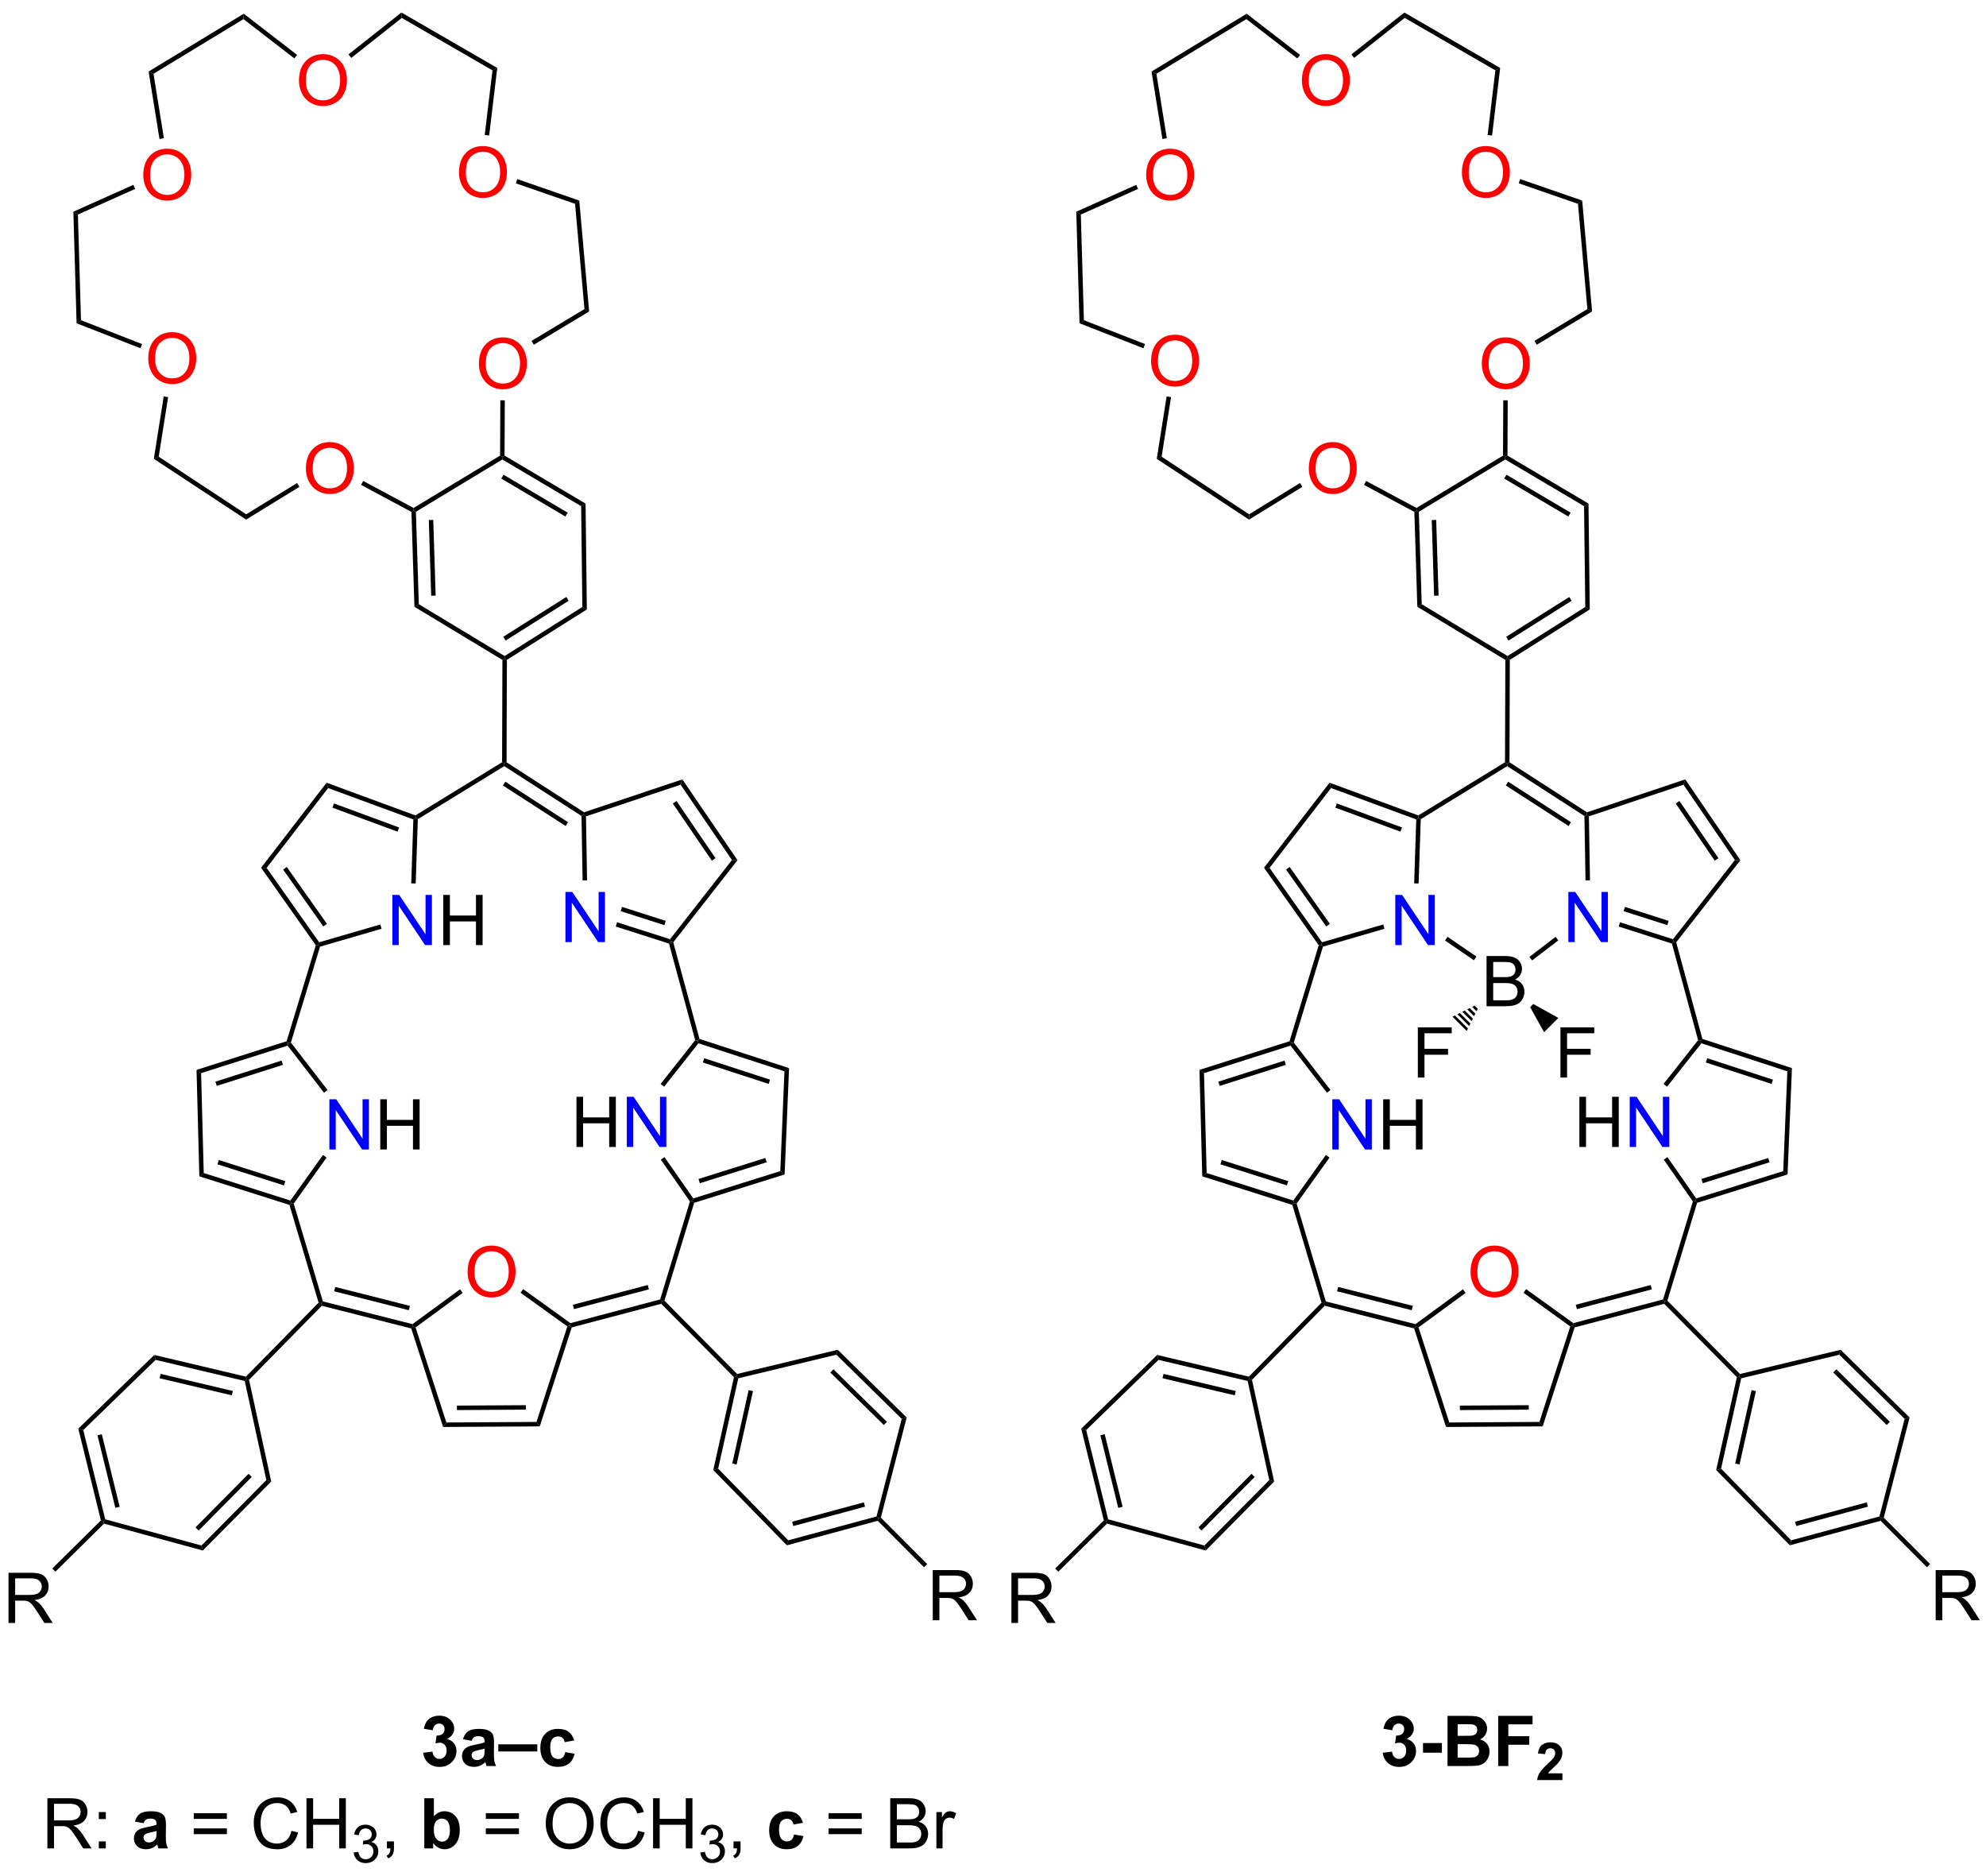 <?xml version="1.0" encoding="UTF-8"?>
<!DOCTYPE svg PUBLIC '-//W3C//DTD SVG 1.0//EN'
          'http://www.w3.org/TR/2001/REC-SVG-20010904/DTD/svg10.dtd'>
<svg stroke-dasharray="none" shape-rendering="auto" xmlns="http://www.w3.org/2000/svg" font-family="'Dialog'" text-rendering="auto" width="90" fill-opacity="1" color-interpolation="auto" color-rendering="auto" preserveAspectRatio="xMidYMid meet" font-size="12px" viewBox="0 0 90 85" fill="black" xmlns:xlink="http://www.w3.org/1999/xlink" stroke="black" image-rendering="auto" stroke-miterlimit="10" stroke-linecap="square" stroke-linejoin="miter" font-style="normal" stroke-width="1" height="85" stroke-dashoffset="0" font-weight="normal" stroke-opacity="1"
><!--Generated by the Batik Graphics2D SVG Generator--><defs id="genericDefs"
  /><g
  ><defs id="defs1"
    ><clipPath clipPathUnits="userSpaceOnUse" id="clipPath1"
      ><path d="M1.281 0.633 L234.748 0.633 L234.748 219.87 L1.281 219.87 L1.281 0.633 Z"
      /></clipPath
      ><clipPath clipPathUnits="userSpaceOnUse" id="clipPath2"
      ><path d="M-0.802 375.594 L-0.802 588.735 L226.174 588.735 L226.174 375.594 Z"
      /></clipPath
    ></defs
    ><g fill="red" transform="scale(0.386,0.386) translate(-1.281,-0.633) matrix(1.029,0,0,1.029,2.106,-385.703)" stroke="red"
    ><path d="M16.112 416.375 Q16.112 414.948 16.877 414.143 Q17.643 413.336 18.854 413.336 Q19.646 413.336 20.281 413.716 Q20.919 414.094 21.252 414.771 Q21.588 415.448 21.588 416.307 Q21.588 417.18 21.237 417.867 Q20.885 418.555 20.239 418.909 Q19.596 419.263 18.849 419.263 Q18.041 419.263 17.403 418.872 Q16.768 418.479 16.44 417.805 Q16.112 417.127 16.112 416.375 ZM16.893 416.385 Q16.893 417.422 17.448 418.018 Q18.005 418.612 18.846 418.612 Q19.7 418.612 20.252 418.01 Q20.807 417.409 20.807 416.305 Q20.807 415.604 20.57 415.083 Q20.333 414.562 19.877 414.276 Q19.424 413.987 18.857 413.987 Q18.052 413.987 17.471 414.541 Q16.893 415.094 16.893 416.385 Z" stroke="none" clip-path="url(#clipPath2)"
    /></g
    ><g fill="red" transform="matrix(0.397,0,0,0.397,0.318,-148.93)" stroke="red"
    ><path d="M15.552 395.146 Q15.552 393.719 16.317 392.914 Q17.083 392.107 18.294 392.107 Q19.086 392.107 19.721 392.487 Q20.359 392.865 20.692 393.542 Q21.028 394.219 21.028 395.078 Q21.028 395.95 20.677 396.638 Q20.325 397.325 19.679 397.68 Q19.036 398.034 18.289 398.034 Q17.481 398.034 16.843 397.643 Q16.208 397.25 15.88 396.575 Q15.552 395.898 15.552 395.146 ZM16.333 395.156 Q16.333 396.193 16.888 396.789 Q17.445 397.383 18.286 397.383 Q19.14 397.383 19.692 396.781 Q20.247 396.18 20.247 395.075 Q20.247 394.375 20.01 393.854 Q19.773 393.333 19.317 393.047 Q18.864 392.758 18.297 392.758 Q17.492 392.758 16.911 393.312 Q16.333 393.865 16.333 395.156 Z" stroke="none" clip-path="url(#clipPath2)"
    /></g
    ><g fill="red" transform="matrix(0.397,0,0,0.397,0.318,-148.93)" stroke="red"
    ><path d="M33.327 384.353 Q33.327 382.926 34.093 382.121 Q34.859 381.314 36.069 381.314 Q36.861 381.314 37.497 381.694 Q38.135 382.072 38.468 382.749 Q38.804 383.426 38.804 384.285 Q38.804 385.158 38.452 385.845 Q38.101 386.533 37.455 386.887 Q36.812 387.241 36.064 387.241 Q35.257 387.241 34.619 386.85 Q33.984 386.457 33.655 385.783 Q33.327 385.106 33.327 384.353 ZM34.109 384.363 Q34.109 385.4 34.663 385.996 Q35.221 386.59 36.062 386.59 Q36.916 386.59 37.468 385.988 Q38.023 385.387 38.023 384.283 Q38.023 383.582 37.786 383.061 Q37.549 382.54 37.093 382.254 Q36.64 381.965 36.072 381.965 Q35.267 381.965 34.687 382.52 Q34.109 383.072 34.109 384.363 Z" stroke="none" clip-path="url(#clipPath2)"
    /></g
    ><g fill="red" transform="matrix(0.397,0,0,0.397,0.318,-148.93)" stroke="red"
    ><path d="M51.59 394.846 Q51.59 393.418 52.356 392.614 Q53.122 391.807 54.333 391.807 Q55.124 391.807 55.76 392.187 Q56.398 392.564 56.731 393.241 Q57.067 393.918 57.067 394.778 Q57.067 395.65 56.715 396.338 Q56.364 397.025 55.718 397.38 Q55.075 397.734 54.327 397.734 Q53.52 397.734 52.882 397.343 Q52.247 396.95 51.919 396.275 Q51.59 395.598 51.59 394.846 ZM52.372 394.856 Q52.372 395.892 52.926 396.489 Q53.484 397.083 54.325 397.083 Q55.179 397.083 55.731 396.481 Q56.286 395.88 56.286 394.775 Q56.286 394.075 56.049 393.554 Q55.812 393.033 55.356 392.747 Q54.903 392.458 54.335 392.458 Q53.531 392.458 52.95 393.012 Q52.372 393.564 52.372 394.856 Z" stroke="none" clip-path="url(#clipPath2)"
    /></g
    ><g fill="red" transform="matrix(0.397,0,0,0.397,0.318,-148.93)" stroke="red"
    ><path d="M34.115 428.631 Q34.115 427.204 34.881 426.4 Q35.647 425.592 36.858 425.592 Q37.649 425.592 38.285 425.973 Q38.923 426.35 39.256 427.027 Q39.592 427.704 39.592 428.564 Q39.592 429.436 39.24 430.124 Q38.889 430.811 38.243 431.165 Q37.6 431.519 36.852 431.519 Q36.045 431.519 35.407 431.129 Q34.772 430.736 34.444 430.061 Q34.115 429.384 34.115 428.631 ZM34.897 428.642 Q34.897 429.678 35.451 430.275 Q36.009 430.868 36.85 430.868 Q37.704 430.868 38.256 430.267 Q38.811 429.665 38.811 428.561 Q38.811 427.861 38.574 427.34 Q38.337 426.819 37.881 426.533 Q37.428 426.243 36.86 426.243 Q36.056 426.243 35.475 426.798 Q34.897 427.35 34.897 428.642 Z" stroke="none" clip-path="url(#clipPath2)"
    /></g
    ><g fill="red" transform="matrix(0.397,0,0,0.397,0.318,-148.93)" stroke="red"
    ><path d="M53.865 416.678 Q53.865 415.251 54.63 414.446 Q55.396 413.639 56.607 413.639 Q57.399 413.639 58.034 414.019 Q58.672 414.397 59.005 415.074 Q59.341 415.751 59.341 416.61 Q59.341 417.483 58.99 418.17 Q58.638 418.858 57.992 419.212 Q57.349 419.566 56.602 419.566 Q55.794 419.566 55.156 419.175 Q54.521 418.782 54.193 418.108 Q53.865 417.431 53.865 416.678 ZM54.646 416.688 Q54.646 417.725 55.201 418.321 Q55.758 418.915 56.599 418.915 Q57.453 418.915 58.005 418.313 Q58.56 417.712 58.56 416.608 Q58.56 415.907 58.323 415.387 Q58.086 414.866 57.63 414.579 Q57.177 414.29 56.609 414.29 Q55.805 414.29 55.224 414.845 Q54.646 415.397 54.646 416.688 Z" stroke="none" clip-path="url(#clipPath2)"
    /></g
    ><g fill="blue" transform="matrix(0.397,0,0,0.397,0.318,-148.93)" stroke="blue"
    ><path d="M36.797 506.32 L36.797 500.593 L37.576 500.593 L40.584 505.088 L40.584 500.593 L41.31 500.593 L41.31 506.32 L40.532 506.32 L37.524 501.82 L37.524 506.32 L36.797 506.32 Z" stroke="none" clip-path="url(#clipPath2)"
    /></g
    ><g transform="matrix(0.397,0,0,0.397,0.318,-148.93)"
    ><path d="M42.606 506.32 L42.606 500.593 L43.364 500.593 L43.364 502.945 L46.34 502.945 L46.34 500.593 L47.098 500.593 L47.098 506.32 L46.34 506.32 L46.34 503.619 L43.364 503.619 L43.364 506.32 L42.606 506.32 Z" stroke="none" clip-path="url(#clipPath2)"
    /></g
    ><g transform="matrix(0.397,0,0,0.397,0.318,-148.93)"
    ><path d="M65.003 506.035 L65.003 500.308 L65.76 500.308 L65.76 502.66 L68.737 502.66 L68.737 500.308 L69.495 500.308 L69.495 506.035 L68.737 506.035 L68.737 503.335 L65.76 503.335 L65.76 506.035 L65.003 506.035 Z" stroke="none" clip-path="url(#clipPath2)"
    /></g
    ><g fill="blue" transform="matrix(0.397,0,0,0.397,0.318,-148.93)" stroke="blue"
    ><path d="M70.749 506.035 L70.749 500.308 L71.527 500.308 L74.535 504.803 L74.535 500.308 L75.262 500.308 L75.262 506.035 L74.483 506.035 L71.475 501.535 L71.475 506.035 L70.749 506.035 Z" stroke="none" clip-path="url(#clipPath2)"
    /></g
    ><g fill="blue" transform="matrix(0.397,0,0,0.397,0.318,-148.93)" stroke="blue"
    ><path d="M63.743 482.654 L63.743 476.927 L64.522 476.927 L67.53 481.422 L67.53 476.927 L68.256 476.927 L68.256 482.654 L67.478 482.654 L64.47 478.154 L64.47 482.654 L63.743 482.654 Z" stroke="none" clip-path="url(#clipPath2)"
    /></g
    ><g fill="blue" transform="matrix(0.397,0,0,0.397,0.318,-148.93)" stroke="blue"
    ><path d="M43.988 482.996 L43.988 477.269 L44.766 477.269 L47.774 481.764 L47.774 477.269 L48.501 477.269 L48.501 482.996 L47.722 482.996 L44.714 478.496 L44.714 482.996 L43.988 482.996 Z" stroke="none" clip-path="url(#clipPath2)"
    /></g
    ><g transform="matrix(0.397,0,0,0.397,0.318,-148.93)"
    ><path d="M49.796 482.996 L49.796 477.269 L50.554 477.269 L50.554 479.621 L53.531 479.621 L53.531 477.269 L54.288 477.269 L54.288 482.996 L53.531 482.996 L53.531 480.295 L50.554 480.295 L50.554 482.996 L49.796 482.996 Z" stroke="none" clip-path="url(#clipPath2)"
    /></g
    ><g fill="red" transform="matrix(0.397,0,0,0.397,0.318,-148.93)" stroke="red"
    ><path d="M52.575 520.327 Q52.575 518.899 53.341 518.095 Q54.107 517.288 55.318 517.288 Q56.109 517.288 56.745 517.668 Q57.383 518.045 57.716 518.722 Q58.052 519.399 58.052 520.259 Q58.052 521.131 57.7 521.819 Q57.349 522.506 56.703 522.86 Q56.06 523.215 55.312 523.215 Q54.505 523.215 53.867 522.824 Q53.232 522.431 52.904 521.756 Q52.575 521.079 52.575 520.327 ZM53.357 520.337 Q53.357 521.373 53.911 521.97 Q54.469 522.563 55.31 522.563 Q56.164 522.563 56.716 521.962 Q57.271 521.36 57.271 520.256 Q57.271 519.556 57.034 519.035 Q56.797 518.514 56.341 518.228 Q55.888 517.938 55.32 517.938 Q54.516 517.938 53.935 518.493 Q53.357 519.045 53.357 520.337 Z" stroke="none" clip-path="url(#clipPath2)"
    /></g
    ><g transform="matrix(0.397,0,0,0.397,0.318,-148.93)"
    ><path d="M0.17 560.357 L0.17 554.63 L2.709 554.63 Q3.475 554.63 3.873 554.784 Q4.272 554.938 4.509 555.328 Q4.748 555.719 4.748 556.193 Q4.748 556.802 4.353 557.221 Q3.959 557.638 3.134 557.75 Q3.436 557.896 3.592 558.037 Q3.923 558.341 4.22 558.797 L5.217 560.357 L4.264 560.357 L3.506 559.164 Q3.173 558.649 2.957 558.375 Q2.743 558.102 2.574 557.992 Q2.405 557.883 2.228 557.841 Q2.1 557.813 1.806 557.813 L0.928 557.813 L0.928 560.357 L0.17 560.357 ZM0.928 557.156 L2.556 557.156 Q3.076 557.156 3.368 557.05 Q3.662 556.943 3.813 556.706 Q3.967 556.469 3.967 556.193 Q3.967 555.787 3.67 555.526 Q3.376 555.263 2.74 555.263 L0.928 555.263 L0.928 557.156 Z" stroke="none" clip-path="url(#clipPath2)"
    /></g
    ><g transform="matrix(0.397,0,0,0.397,0.318,-148.93)"
    ><path d="M105.672 560.047 L105.672 554.32 L108.211 554.32 Q108.977 554.32 109.375 554.474 Q109.774 554.628 110.011 555.018 Q110.25 555.409 110.25 555.883 Q110.25 556.492 109.854 556.911 Q109.461 557.328 108.636 557.44 Q108.938 557.586 109.094 557.726 Q109.425 558.031 109.722 558.487 L110.719 560.047 L109.766 560.047 L109.008 558.854 Q108.675 558.338 108.459 558.065 Q108.245 557.792 108.076 557.682 Q107.906 557.573 107.729 557.531 Q107.602 557.503 107.308 557.503 L106.43 557.503 L106.43 560.047 L105.672 560.047 ZM106.43 556.846 L108.058 556.846 Q108.578 556.846 108.87 556.74 Q109.164 556.633 109.315 556.396 Q109.469 556.159 109.469 555.883 Q109.469 555.476 109.172 555.216 Q108.878 554.953 108.242 554.953 L106.43 554.953 L106.43 556.846 Z" stroke="none" clip-path="url(#clipPath2)"
    /></g
    ><g transform="matrix(0.397,0,0,0.397,0.318,-148.93)"
    ><path d="M7.942 412.032 L8.443 411.68 L15.422 414.407 L15.237 414.882 Z" stroke="none" clip-path="url(#clipPath2)"
    /></g
    ><g transform="matrix(0.397,0,0,0.397,0.318,-148.93)"
    ><path d="M8.443 411.68 L7.942 412.032 L7.574 399.298 L8.094 399.624 Z" stroke="none" clip-path="url(#clipPath2)"
    /></g
    ><g transform="matrix(0.397,0,0,0.397,0.318,-148.93)"
    ><path d="M17.887 420.377 L18.39 420.457 L17.315 427.257 L16.759 427.502 Z" stroke="none" clip-path="url(#clipPath2)"
    /></g
    ><g transform="matrix(0.397,0,0,0.397,0.318,-148.93)"
    ><path d="M14.416 396.234 L14.624 396.699 L8.094 399.624 L7.574 399.298 Z" stroke="none" clip-path="url(#clipPath2)"
    /></g
    ><g transform="matrix(0.397,0,0,0.397,0.318,-148.93)"
    ><path d="M17.908 390.916 L17.405 390.998 L16.161 383.301 L16.72 383.559 Z" stroke="none" clip-path="url(#clipPath2)"
    /></g
    ><g transform="matrix(0.397,0,0,0.397,0.318,-148.93)"
    ><path d="M33.111 381.401 L32.8 381.805 L26.991 377.321 L27.025 376.703 Z" stroke="none" clip-path="url(#clipPath2)"
    /></g
    ><g transform="matrix(0.397,0,0,0.397,0.318,-148.93)"
    ><path d="M39.296 381.748 L38.98 381.348 L45.02 376.566 L45.064 377.182 Z" stroke="none" clip-path="url(#clipPath2)"
    /></g
    ><g transform="matrix(0.397,0,0,0.397,0.318,-148.93)"
    ><path d="M27.025 376.703 L26.991 377.321 L16.72 383.559 L16.161 383.301 Z" stroke="none" clip-path="url(#clipPath2)"
    /></g
    ><g transform="matrix(0.397,0,0,0.397,0.318,-148.93)"
    ><path d="M55.035 390.608 L54.529 390.547 L55.413 383.167 L55.96 382.894 Z" stroke="none" clip-path="url(#clipPath2)"
    /></g
    ><g transform="matrix(0.397,0,0,0.397,0.318,-148.93)"
    ><path d="M58.077 396.058 L58.244 395.576 L65.321 398.027 L64.842 398.401 Z" stroke="none" clip-path="url(#clipPath2)"
    /></g
    ><g transform="matrix(0.397,0,0,0.397,0.318,-148.93)"
    ><path d="M55.96 382.894 L55.413 383.167 L45.064 377.182 L45.02 376.566 Z" stroke="none" clip-path="url(#clipPath2)"
    /></g
    ><g transform="matrix(0.397,0,0,0.397,0.318,-148.93)"
    ><path d="M33.109 430.264 L33.376 430.699 L27.293 434.438 L27.303 433.834 Z" stroke="none" clip-path="url(#clipPath2)"
    /></g
    ><g transform="matrix(0.397,0,0,0.397,0.318,-148.93)"
    ><path d="M40.416 430.476 L40.656 430.027 L46.407 433.108 L46.415 433.402 L46.164 433.557 Z" stroke="none" clip-path="url(#clipPath2)"
    /></g
    ><g transform="matrix(0.397,0,0,0.397,0.318,-148.93)"
    ><path d="M60.136 414.481 L59.873 414.044 L65.915 410.412 L66.451 410.684 Z" stroke="none" clip-path="url(#clipPath2)"
    /></g
    ><g transform="matrix(0.397,0,0,0.397,0.318,-148.93)"
    ><path d="M56.312 420.822 L56.822 420.824 L56.794 427.134 L56.538 427.279 L56.283 427.135 Z" stroke="none" clip-path="url(#clipPath2)"
    /></g
    ><g transform="matrix(0.397,0,0,0.397,0.318,-148.93)"
    ><path d="M66.451 410.684 L65.915 410.412 L64.842 398.401 L65.321 398.027 Z" stroke="none" clip-path="url(#clipPath2)"
    /></g
    ><g transform="matrix(0.397,0,0,0.397,0.318,-148.93)"
    ><path d="M27.303 433.834 L27.293 434.438 L16.759 427.502 L17.315 427.257 Z" stroke="none" clip-path="url(#clipPath2)"
    /></g
    ><g transform="matrix(0.397,0,0,0.397,0.318,-148.93)"
    ><path d="M31.916 493.969 L32.121 494.171 L32.028 494.468 L22.154 497.608 L21.634 497.238 ZM31.341 496.178 L23.786 498.581 L23.941 499.067 L31.496 496.664 Z" stroke="none" clip-path="url(#clipPath2)"
    /></g
    ><g transform="matrix(0.397,0,0,0.397,0.318,-148.93)"
    ><path d="M32.028 494.468 L32.121 494.171 L32.403 494.119 L36.59 499.535 L36.186 499.847 Z" stroke="none" clip-path="url(#clipPath2)"
    /></g
    ><g transform="matrix(0.397,0,0,0.397,0.318,-148.93)"
    ><path d="M32.403 494.119 L32.121 494.171 L31.916 493.969 L35.247 483.014 L35.527 482.969 L35.731 483.175 Z" stroke="none" clip-path="url(#clipPath2)"
    /></g
    ><g transform="matrix(0.397,0,0,0.397,0.318,-148.93)"
    ><path d="M21.634 497.238 L22.154 497.608 L22.455 509.008 L21.954 509.384 Z" stroke="none" clip-path="url(#clipPath2)"
    /></g
    ><g transform="matrix(0.397,0,0,0.397,0.318,-148.93)"
    ><path d="M21.954 509.384 L22.455 509.008 L32.347 512.148 L32.446 512.448 L32.24 512.65 ZM24.024 508.012 L31.613 510.421 L31.768 509.935 L24.179 507.526 Z" stroke="none" clip-path="url(#clipPath2)"
    /></g
    ><g transform="matrix(0.397,0,0,0.397,0.318,-148.93)"
    ><path d="M32.727 512.494 L32.446 512.448 L32.347 512.148 L36.063 506.948 L36.478 507.245 Z" stroke="none" clip-path="url(#clipPath2)"
    /></g
    ><g transform="matrix(0.397,0,0,0.397,0.318,-148.93)"
    ><path d="M32.24 512.65 L32.446 512.448 L32.727 512.494 L36.056 523.662 L35.853 523.874 L35.566 523.802 Z" stroke="none" clip-path="url(#clipPath2)"
    /></g
    ><g transform="matrix(0.397,0,0,0.397,0.318,-148.93)"
    ><path d="M78.44 512.408 L78.236 512.205 L78.338 511.905 L88.27 508.79 L88.765 509.169 ZM79.089 510.171 L86.712 507.78 L86.559 507.293 L78.936 509.685 Z" stroke="none" clip-path="url(#clipPath2)"
    /></g
    ><g transform="matrix(0.397,0,0,0.397,0.318,-148.93)"
    ><path d="M78.338 511.905 L78.236 512.205 L77.955 512.249 L74.632 507.485 L75.051 507.193 Z" stroke="none" clip-path="url(#clipPath2)"
    /></g
    ><g transform="matrix(0.397,0,0,0.397,0.318,-148.93)"
    ><path d="M77.955 512.249 L78.236 512.205 L78.44 512.408 L75.045 523.576 L74.757 523.647 L74.554 523.437 Z" stroke="none" clip-path="url(#clipPath2)"
    /></g
    ><g transform="matrix(0.397,0,0,0.397,0.318,-148.93)"
    ><path d="M88.765 509.169 L88.27 508.79 L88.742 497.401 L89.268 497.035 Z" stroke="none" clip-path="url(#clipPath2)"
    /></g
    ><g transform="matrix(0.397,0,0,0.397,0.318,-148.93)"
    ><path d="M89.268 497.035 L88.742 497.401 L78.925 494.203 L78.835 493.905 L79.046 493.706 ZM87.1 498.354 L79.593 495.909 L79.435 496.394 L86.942 498.839 Z" stroke="none" clip-path="url(#clipPath2)"
    /></g
    ><g transform="matrix(0.397,0,0,0.397,0.318,-148.93)"
    ><path d="M78.555 493.848 L78.835 493.905 L78.925 494.203 L75.01 499.155 L74.609 498.839 Z" stroke="none" clip-path="url(#clipPath2)"
    /></g
    ><g transform="matrix(0.397,0,0,0.397,0.318,-148.93)"
    ><path d="M79.046 493.706 L78.835 493.905 L78.555 493.848 L75.565 482.822 L75.775 482.621 L76.054 482.678 Z" stroke="none" clip-path="url(#clipPath2)"
    /></g
    ><g transform="matrix(0.397,0,0,0.397,0.318,-148.93)"
    ><path d="M76.054 482.678 L75.775 482.621 L75.683 482.324 L82.752 473.288 L83.384 473.308 Z" stroke="none" clip-path="url(#clipPath2)"
    /></g
    ><g transform="matrix(0.397,0,0,0.397,0.318,-148.93)"
    ><path d="M75.683 482.324 L75.775 482.621 L75.565 482.822 L69.485 480.878 L69.641 480.392 ZM75.191 480.232 L70.202 478.637 L70.046 479.123 L75.036 480.718 Z" stroke="none" clip-path="url(#clipPath2)"
    /></g
    ><g transform="matrix(0.397,0,0,0.397,0.318,-148.93)"
    ><path d="M66.089 468.303 L65.831 468.12 L65.866 467.839 L77.091 464.086 L76.887 464.692 Z" stroke="none" clip-path="url(#clipPath2)"
    /></g
    ><g transform="matrix(0.397,0,0,0.397,0.318,-148.93)"
    ><path d="M65.578 468.261 L65.831 468.12 L66.089 468.303 L66.212 475.611 L65.702 475.62 Z" stroke="none" clip-path="url(#clipPath2)"
    /></g
    ><g transform="matrix(0.397,0,0,0.397,0.318,-148.93)"
    ><path d="M65.866 467.839 L65.831 468.12 L65.578 468.261 L56.764 462.574 L56.767 462.272 L57.023 462.134 ZM64.045 468.975 L56.879 464.352 L56.602 464.78 L63.769 469.404 Z" stroke="none" clip-path="url(#clipPath2)"
    /></g
    ><g transform="matrix(0.397,0,0,0.397,0.318,-148.93)"
    ><path d="M56.512 462.129 L56.767 462.272 L56.764 462.574 L46.893 468.625 L46.643 468.479 L46.615 468.197 Z" stroke="none" clip-path="url(#clipPath2)"
    /></g
    ><g transform="matrix(0.397,0,0,0.397,0.318,-148.93)"
    ><path d="M57.023 462.134 L56.767 462.272 L56.512 462.129 L56.55 450.451 L56.806 450.307 L57.06 450.448 Z" stroke="none" clip-path="url(#clipPath2)"
    /></g
    ><g transform="matrix(0.397,0,0,0.397,0.318,-148.93)"
    ><path d="M46.615 468.197 L46.643 468.479 L46.382 468.655 L36.656 465.072 L36.48 464.464 ZM44.753 469.571 L37.32 466.833 L37.144 467.312 L44.577 470.05 Z" stroke="none" clip-path="url(#clipPath2)"
    /></g
    ><g transform="matrix(0.397,0,0,0.397,0.318,-148.93)"
    ><path d="M46.382 468.655 L46.643 468.479 L46.893 468.625 L46.651 475.966 L46.141 475.949 Z" stroke="none" clip-path="url(#clipPath2)"
    /></g
    ><g transform="matrix(0.397,0,0,0.397,0.318,-148.93)"
    ><path d="M36.48 464.464 L36.656 465.072 L29.636 474.183 L29.002 474.17 Z" stroke="none" clip-path="url(#clipPath2)"
    /></g
    ><g transform="matrix(0.397,0,0,0.397,0.318,-148.93)"
    ><path d="M29.002 474.17 L29.636 474.183 L35.631 482.673 L35.527 482.969 L35.247 483.014 ZM31.517 474.374 L36.105 480.87 L36.521 480.575 L31.934 474.08 Z" stroke="none" clip-path="url(#clipPath2)"
    /></g
    ><g transform="matrix(0.397,0,0,0.397,0.318,-148.93)"
    ><path d="M35.731 483.175 L35.527 482.969 L35.631 482.673 L42.613 480.643 L42.755 481.132 Z" stroke="none" clip-path="url(#clipPath2)"
    /></g
    ><g transform="matrix(0.397,0,0,0.397,0.318,-148.93)"
    ><path d="M83.384 473.308 L82.752 473.288 L76.887 464.692 L77.091 464.086 ZM80.875 473.076 L76.423 466.552 L76.002 466.839 L80.454 473.363 Z" stroke="none" clip-path="url(#clipPath2)"
    /></g
    ><g transform="matrix(0.397,0,0,0.397,0.318,-148.93)"
    ><path d="M46.139 526.744 L46.339 526.531 L46.638 526.628 L50.151 537.477 L49.78 537.99 Z" stroke="none" clip-path="url(#clipPath2)"
    /></g
    ><g transform="matrix(0.397,0,0,0.397,0.318,-148.93)"
    ><path d="M46.638 526.628 L46.339 526.531 L46.285 526.254 L51.711 522.278 L52.013 522.69 Z" stroke="none" clip-path="url(#clipPath2)"
    /></g
    ><g transform="matrix(0.397,0,0,0.397,0.318,-148.93)"
    ><path d="M46.285 526.254 L46.339 526.531 L46.139 526.744 L35.933 524.157 L35.853 523.874 L36.056 523.662 ZM45.99 524.171 L37.466 522.011 L37.341 522.505 L45.865 524.665 Z" stroke="none" clip-path="url(#clipPath2)"
    /></g
    ><g transform="matrix(0.397,0,0,0.397,0.318,-148.93)"
    ><path d="M49.78 537.99 L50.151 537.477 L60.439 537.414 L60.811 537.922 ZM51.36 536.061 L59.228 536.013 L59.225 535.503 L51.357 535.551 Z" stroke="none" clip-path="url(#clipPath2)"
    /></g
    ><g transform="matrix(0.397,0,0,0.397,0.318,-148.93)"
    ><path d="M60.811 537.922 L60.439 537.414 L63.962 526.515 L64.262 526.416 L64.462 526.627 Z" stroke="none" clip-path="url(#clipPath2)"
    /></g
    ><g transform="matrix(0.397,0,0,0.397,0.318,-148.93)"
    ><path d="M64.313 526.139 L64.262 526.416 L63.962 526.515 L58.621 522.671 L58.919 522.257 Z" stroke="none" clip-path="url(#clipPath2)"
    /></g
    ><g transform="matrix(0.397,0,0,0.397,0.318,-148.93)"
    ><path d="M64.462 526.627 L64.262 526.416 L64.313 526.139 L74.554 523.437 L74.757 523.647 L74.679 523.932 ZM64.72 524.539 L73.27 522.283 L73.139 521.79 L64.59 524.045 Z" stroke="none" clip-path="url(#clipPath2)"
    /></g
    ><g transform="matrix(0.397,0,0,0.397,0.318,-148.93)"
    ><path d="M35.566 523.802 L35.853 523.874 L35.933 524.157 L27.629 532.61 L27.35 532.529 L27.269 532.248 Z" stroke="none" clip-path="url(#clipPath2)"
    /></g
    ><g transform="matrix(0.397,0,0,0.397,0.318,-148.93)"
    ><path d="M74.679 523.932 L74.757 523.647 L75.045 523.576 L83.341 531.942 L83.26 532.224 L82.981 532.304 Z" stroke="none" clip-path="url(#clipPath2)"
    /></g
    ><g transform="matrix(0.397,0,0,0.397,0.318,-148.93)"
    ><path d="M57.06 450.448 L56.806 450.307 L56.803 450.007 L65.674 444.409 L66.187 444.688 ZM56.919 448.24 L64.112 443.702 L63.839 443.27 L56.647 447.809 Z" stroke="none" clip-path="url(#clipPath2)"
    /></g
    ><g transform="matrix(0.397,0,0,0.397,0.318,-148.93)"
    ><path d="M56.803 450.007 L56.806 450.307 L56.55 450.451 L46.505 444.387 L47.006 444.093 Z" stroke="none" clip-path="url(#clipPath2)"
    /></g
    ><g transform="matrix(0.397,0,0,0.397,0.318,-148.93)"
    ><path d="M66.187 444.688 L65.674 444.409 L65.536 432.902 L66.042 432.609 Z" stroke="none" clip-path="url(#clipPath2)"
    /></g
    ><g transform="matrix(0.397,0,0,0.397,0.318,-148.93)"
    ><path d="M66.042 432.609 L65.536 432.902 L56.539 427.577 L56.538 427.279 L56.794 427.134 ZM63.997 433.647 L56.679 429.315 L56.419 429.754 L63.737 434.086 Z" stroke="none" clip-path="url(#clipPath2)"
    /></g
    ><g transform="matrix(0.397,0,0,0.397,0.318,-148.93)"
    ><path d="M56.283 427.135 L56.538 427.279 L56.539 427.577 L46.675 433.543 L46.415 433.402 L46.407 433.108 Z" stroke="none" clip-path="url(#clipPath2)"
    /></g
    ><g transform="matrix(0.397,0,0,0.397,0.318,-148.93)"
    ><path d="M46.164 433.557 L46.415 433.402 L46.675 433.543 L47.006 444.093 L46.505 444.387 ZM48.147 434.489 L48.418 443.125 L48.928 443.11 L48.657 434.473 Z" stroke="none" clip-path="url(#clipPath2)"
    /></g
    ><g transform="matrix(0.397,0,0,0.397,0.318,-148.93)"
    ><path d="M27.269 532.248 L27.35 532.529 L27.135 532.74 L16.964 530.332 L16.809 529.771 ZM25.777 533.884 L17.532 531.931 L17.414 532.427 L25.66 534.38 Z" stroke="none" clip-path="url(#clipPath2)"
    /></g
    ><g transform="matrix(0.397,0,0,0.397,0.318,-148.93)"
    ><path d="M27.135 532.74 L27.35 532.529 L27.629 532.61 L30.159 544.215 L29.601 544.053 Z" stroke="none" clip-path="url(#clipPath2)"
    /></g
    ><g transform="matrix(0.397,0,0,0.397,0.318,-148.93)"
    ><path d="M82.981 532.304 L83.26 532.224 L83.475 532.434 L81.176 542.745 L80.618 542.904 ZM84.654 533.784 L82.787 542.159 L83.284 542.27 L85.152 533.895 Z" stroke="none" clip-path="url(#clipPath2)"
    /></g
    ><g transform="matrix(0.397,0,0,0.397,0.318,-148.93)"
    ><path d="M83.475 532.434 L83.26 532.224 L83.341 531.942 L94.826 529.18 L94.671 529.742 Z" stroke="none" clip-path="url(#clipPath2)"
    /></g
    ><g transform="matrix(0.397,0,0,0.397,0.318,-148.93)"
    ><path d="M16.809 529.771 L16.964 530.332 L8.703 538.343 L8.137 538.181 Z" stroke="none" clip-path="url(#clipPath2)"
    /></g
    ><g transform="matrix(0.397,0,0,0.397,0.318,-148.93)"
    ><path d="M8.137 538.181 L8.703 538.343 L11.212 548.528 L11.001 548.735 L10.718 548.655 ZM10.324 538.941 L12.365 547.222 L12.86 547.1 L10.819 538.818 Z" stroke="none" clip-path="url(#clipPath2)"
    /></g
    ><g transform="matrix(0.397,0,0,0.397,0.318,-148.93)"
    ><path d="M11.075 549.019 L11.001 548.735 L11.212 548.528 L22.199 551.519 L22.352 552.089 Z" stroke="none" clip-path="url(#clipPath2)"
    /></g
    ><g transform="matrix(0.397,0,0,0.397,0.318,-148.93)"
    ><path d="M10.718 548.655 L11.001 548.735 L11.075 549.019 L5.524 554.506 L5.165 554.143 Z" stroke="none" clip-path="url(#clipPath2)"
    /></g
    ><g transform="matrix(0.397,0,0,0.397,0.318,-148.93)"
    ><path d="M22.352 552.089 L22.199 551.519 L29.601 544.053 L30.159 544.215 ZM21.874 549.81 L27.936 543.695 L27.574 543.336 L21.512 549.451 Z" stroke="none" clip-path="url(#clipPath2)"
    /></g
    ><g transform="matrix(0.397,0,0,0.397,0.318,-148.93)"
    ><path d="M80.618 542.904 L81.176 542.745 L89.177 550.925 L89.021 551.495 Z" stroke="none" clip-path="url(#clipPath2)"
    /></g
    ><g transform="matrix(0.397,0,0,0.397,0.318,-148.93)"
    ><path d="M89.021 551.495 L89.177 550.925 L99.253 548.204 L99.463 548.412 L99.387 548.696 ZM89.755 549.296 L97.94 547.086 L97.807 546.593 L89.622 548.803 Z" stroke="none" clip-path="url(#clipPath2)"
    /></g
    ><g transform="matrix(0.397,0,0,0.397,0.318,-148.93)"
    ><path d="M99.746 548.335 L99.463 548.412 L99.253 548.204 L102.129 537.064 L102.697 536.906 Z" stroke="none" clip-path="url(#clipPath2)"
    /></g
    ><g transform="matrix(0.397,0,0,0.397,0.318,-148.93)"
    ><path d="M99.387 548.696 L99.463 548.412 L99.746 548.335 L105.038 553.637 L104.677 553.998 Z" stroke="none" clip-path="url(#clipPath2)"
    /></g
    ><g transform="matrix(0.397,0,0,0.397,0.318,-148.93)"
    ><path d="M102.697 536.906 L102.129 537.064 L94.671 529.742 L94.826 529.18 ZM100.441 537.401 L94.338 531.409 L93.98 531.773 L100.083 537.765 Z" stroke="none" clip-path="url(#clipPath2)"
    /></g
    ><g fill="red" transform="matrix(0.397,0,0,0.397,0.318,-148.93)" stroke="red"
    ><path d="M130.594 416.375 Q130.594 414.948 131.36 414.143 Q132.126 413.336 133.337 413.336 Q134.128 413.336 134.764 413.716 Q135.402 414.094 135.735 414.771 Q136.071 415.448 136.071 416.307 Q136.071 417.18 135.719 417.867 Q135.368 418.555 134.722 418.909 Q134.079 419.263 133.331 419.263 Q132.524 419.263 131.886 418.872 Q131.251 418.479 130.922 417.805 Q130.594 417.127 130.594 416.375 ZM131.376 416.385 Q131.376 417.422 131.93 418.018 Q132.488 418.612 133.329 418.612 Q134.183 418.612 134.735 418.01 Q135.29 417.409 135.29 416.305 Q135.29 415.604 135.053 415.083 Q134.816 414.562 134.36 414.276 Q133.907 413.987 133.339 413.987 Q132.534 413.987 131.954 414.541 Q131.376 415.094 131.376 416.385 Z" stroke="none" clip-path="url(#clipPath2)"
    /></g
    ><g fill="red" transform="matrix(0.397,0,0,0.397,0.318,-148.93)" stroke="red"
    ><path d="M130.034 395.146 Q130.034 393.719 130.8 392.914 Q131.566 392.107 132.776 392.107 Q133.568 392.107 134.204 392.487 Q134.842 392.865 135.175 393.542 Q135.511 394.219 135.511 395.078 Q135.511 395.95 135.159 396.638 Q134.808 397.325 134.162 397.68 Q133.519 398.034 132.771 398.034 Q131.964 398.034 131.326 397.643 Q130.691 397.25 130.362 396.575 Q130.034 395.898 130.034 395.146 ZM130.816 395.156 Q130.816 396.193 131.37 396.789 Q131.928 397.383 132.769 397.383 Q133.623 397.383 134.175 396.781 Q134.73 396.18 134.73 395.075 Q134.73 394.375 134.493 393.854 Q134.256 393.333 133.8 393.047 Q133.347 392.758 132.779 392.758 Q131.974 392.758 131.394 393.312 Q130.816 393.865 130.816 395.156 Z" stroke="none" clip-path="url(#clipPath2)"
    /></g
    ><g fill="red" transform="matrix(0.397,0,0,0.397,0.318,-148.93)" stroke="red"
    ><path d="M147.81 384.353 Q147.81 382.926 148.576 382.121 Q149.341 381.314 150.552 381.314 Q151.344 381.314 151.979 381.694 Q152.617 382.072 152.951 382.749 Q153.286 383.426 153.286 384.285 Q153.286 385.158 152.935 385.845 Q152.583 386.533 151.938 386.887 Q151.294 387.241 150.547 387.241 Q149.74 387.241 149.102 386.85 Q148.466 386.457 148.138 385.783 Q147.81 385.106 147.81 384.353 ZM148.591 384.363 Q148.591 385.4 149.146 385.996 Q149.703 386.59 150.544 386.59 Q151.399 386.59 151.951 385.988 Q152.505 385.387 152.505 384.283 Q152.505 383.582 152.268 383.061 Q152.031 382.54 151.576 382.254 Q151.122 381.965 150.555 381.965 Q149.75 381.965 149.169 382.52 Q148.591 383.072 148.591 384.363 Z" stroke="none" clip-path="url(#clipPath2)"
    /></g
    ><g fill="red" transform="matrix(0.397,0,0,0.397,0.318,-148.93)" stroke="red"
    ><path d="M166.073 394.846 Q166.073 393.418 166.839 392.614 Q167.604 391.807 168.815 391.807 Q169.607 391.807 170.242 392.187 Q170.88 392.564 171.214 393.241 Q171.55 393.918 171.55 394.778 Q171.55 395.65 171.198 396.338 Q170.846 397.025 170.201 397.38 Q169.557 397.734 168.81 397.734 Q168.003 397.734 167.365 397.343 Q166.729 396.95 166.401 396.275 Q166.073 395.598 166.073 394.846 ZM166.854 394.856 Q166.854 395.892 167.409 396.489 Q167.966 397.083 168.807 397.083 Q169.662 397.083 170.214 396.481 Q170.768 395.88 170.768 394.775 Q170.768 394.075 170.531 393.554 Q170.294 393.033 169.839 392.747 Q169.386 392.458 168.818 392.458 Q168.013 392.458 167.432 393.012 Q166.854 393.564 166.854 394.856 Z" stroke="none" clip-path="url(#clipPath2)"
    /></g
    ><g fill="red" transform="matrix(0.397,0,0,0.397,0.318,-148.93)" stroke="red"
    ><path d="M148.598 428.631 Q148.598 427.204 149.364 426.4 Q150.129 425.592 151.34 425.592 Q152.132 425.592 152.767 425.973 Q153.405 426.35 153.739 427.027 Q154.075 427.704 154.075 428.564 Q154.075 429.436 153.723 430.124 Q153.371 430.811 152.726 431.165 Q152.082 431.519 151.335 431.519 Q150.528 431.519 149.89 431.129 Q149.254 430.736 148.926 430.061 Q148.598 429.384 148.598 428.631 ZM149.379 428.642 Q149.379 429.678 149.934 430.275 Q150.491 430.868 151.332 430.868 Q152.187 430.868 152.739 430.267 Q153.293 429.665 153.293 428.561 Q153.293 427.861 153.056 427.34 Q152.819 426.819 152.364 426.533 Q151.911 426.243 151.343 426.243 Q150.538 426.243 149.957 426.798 Q149.379 427.35 149.379 428.642 Z" stroke="none" clip-path="url(#clipPath2)"
    /></g
    ><g fill="red" transform="matrix(0.397,0,0,0.397,0.318,-148.93)" stroke="red"
    ><path d="M168.347 416.678 Q168.347 415.251 169.113 414.446 Q169.879 413.639 171.089 413.639 Q171.881 413.639 172.517 414.019 Q173.155 414.397 173.488 415.074 Q173.824 415.751 173.824 416.61 Q173.824 417.483 173.472 418.17 Q173.121 418.858 172.475 419.212 Q171.832 419.566 171.084 419.566 Q170.277 419.566 169.639 419.175 Q169.004 418.782 168.675 418.108 Q168.347 417.431 168.347 416.678 ZM169.129 416.688 Q169.129 417.725 169.683 418.321 Q170.241 418.915 171.082 418.915 Q171.936 418.915 172.488 418.313 Q173.043 417.712 173.043 416.608 Q173.043 415.907 172.806 415.387 Q172.569 414.866 172.113 414.579 Q171.66 414.29 171.092 414.29 Q170.287 414.29 169.707 414.845 Q169.129 415.397 169.129 416.688 Z" stroke="none" clip-path="url(#clipPath2)"
    /></g
    ><g fill="blue" transform="matrix(0.397,0,0,0.397,0.318,-148.93)" stroke="blue"
    ><path d="M151.28 506.32 L151.28 500.593 L152.059 500.593 L155.066 505.088 L155.066 500.593 L155.793 500.593 L155.793 506.32 L155.014 506.32 L152.007 501.82 L152.007 506.32 L151.28 506.32 Z" stroke="none" clip-path="url(#clipPath2)"
    /></g
    ><g transform="matrix(0.397,0,0,0.397,0.318,-148.93)"
    ><path d="M157.089 506.32 L157.089 500.593 L157.846 500.593 L157.846 502.945 L160.823 502.945 L160.823 500.593 L161.581 500.593 L161.581 506.32 L160.823 506.32 L160.823 503.619 L157.846 503.619 L157.846 506.32 L157.089 506.32 Z" stroke="none" clip-path="url(#clipPath2)"
    /></g
    ><g transform="matrix(0.397,0,0,0.397,0.318,-148.93)"
    ><path d="M179.485 506.035 L179.485 500.308 L180.243 500.308 L180.243 502.66 L183.22 502.66 L183.22 500.308 L183.977 500.308 L183.977 506.035 L183.22 506.035 L183.22 503.335 L180.243 503.335 L180.243 506.035 L179.485 506.035 Z" stroke="none" clip-path="url(#clipPath2)"
    /></g
    ><g fill="blue" transform="matrix(0.397,0,0,0.397,0.318,-148.93)" stroke="blue"
    ><path d="M185.231 506.035 L185.231 500.308 L186.01 500.308 L189.018 504.803 L189.018 500.308 L189.744 500.308 L189.744 506.035 L188.966 506.035 L185.958 501.535 L185.958 506.035 L185.231 506.035 Z" stroke="none" clip-path="url(#clipPath2)"
    /></g
    ><g fill="blue" transform="matrix(0.397,0,0,0.397,0.318,-148.93)" stroke="blue"
    ><path d="M178.226 482.654 L178.226 476.927 L179.005 476.927 L182.012 481.422 L182.012 476.927 L182.739 476.927 L182.739 482.654 L181.96 482.654 L178.952 478.154 L178.952 482.654 L178.226 482.654 Z" stroke="none" clip-path="url(#clipPath2)"
    /></g
    ><g fill="blue" transform="matrix(0.397,0,0,0.397,0.318,-148.93)" stroke="blue"
    ><path d="M158.47 482.996 L158.47 477.269 L159.249 477.269 L162.257 481.764 L162.257 477.269 L162.983 477.269 L162.983 482.996 L162.205 482.996 L159.197 478.496 L159.197 482.996 L158.47 482.996 Z" stroke="none" clip-path="url(#clipPath2)"
    /></g
    ><g fill="red" transform="matrix(0.397,0,0,0.397,0.318,-148.93)" stroke="red"
    ><path d="M167.058 520.327 Q167.058 518.899 167.824 518.095 Q168.589 517.288 169.8 517.288 Q170.592 517.288 171.227 517.668 Q171.865 518.045 172.199 518.722 Q172.535 519.399 172.535 520.259 Q172.535 521.131 172.183 521.819 Q171.832 522.506 171.186 522.86 Q170.543 523.215 169.795 523.215 Q168.988 523.215 168.35 522.824 Q167.714 522.431 167.386 521.756 Q167.058 521.079 167.058 520.327 ZM167.839 520.337 Q167.839 521.373 168.394 521.97 Q168.951 522.563 169.793 522.563 Q170.647 522.563 171.199 521.962 Q171.754 521.36 171.754 520.256 Q171.754 519.556 171.517 519.035 Q171.28 518.514 170.824 518.228 Q170.371 517.938 169.803 517.938 Q168.998 517.938 168.418 518.493 Q167.839 519.045 167.839 520.337 Z" stroke="none" clip-path="url(#clipPath2)"
    /></g
    ><g transform="matrix(0.397,0,0,0.397,0.318,-148.93)"
    ><path d="M114.653 560.357 L114.653 554.63 L117.192 554.63 Q117.957 554.63 118.356 554.784 Q118.754 554.938 118.991 555.328 Q119.231 555.719 119.231 556.193 Q119.231 556.802 118.835 557.221 Q118.442 557.638 117.616 557.75 Q117.918 557.896 118.075 558.037 Q118.405 558.341 118.702 558.797 L119.7 560.357 L118.747 560.357 L117.989 559.164 Q117.655 558.649 117.439 558.375 Q117.226 558.102 117.056 557.992 Q116.887 557.883 116.71 557.841 Q116.582 557.813 116.288 557.813 L115.411 557.813 L115.411 560.357 L114.653 560.357 ZM115.411 557.156 L117.038 557.156 Q117.559 557.156 117.851 557.05 Q118.145 556.943 118.296 556.706 Q118.45 556.469 118.45 556.193 Q118.45 555.787 118.153 555.526 Q117.859 555.263 117.223 555.263 L115.411 555.263 L115.411 557.156 Z" stroke="none" clip-path="url(#clipPath2)"
    /></g
    ><g transform="matrix(0.397,0,0,0.397,0.318,-148.93)"
    ><path d="M220.155 560.047 L220.155 554.32 L222.694 554.32 Q223.459 554.32 223.858 554.474 Q224.256 554.628 224.493 555.018 Q224.733 555.409 224.733 555.883 Q224.733 556.492 224.337 556.911 Q223.944 557.328 223.118 557.44 Q223.42 557.586 223.577 557.726 Q223.907 558.031 224.204 558.487 L225.202 560.047 L224.249 560.047 L223.491 558.854 Q223.157 558.338 222.941 558.065 Q222.728 557.792 222.558 557.682 Q222.389 557.573 222.212 557.531 Q222.084 557.503 221.79 557.503 L220.912 557.503 L220.912 560.047 L220.155 560.047 ZM220.912 556.846 L222.54 556.846 Q223.061 556.846 223.353 556.74 Q223.647 556.633 223.798 556.396 Q223.952 556.159 223.952 555.883 Q223.952 555.476 223.655 555.216 Q223.36 554.953 222.725 554.953 L220.912 554.953 L220.912 556.846 Z" stroke="none" clip-path="url(#clipPath2)"
    /></g
    ><g transform="matrix(0.397,0,0,0.397,0.318,-148.93)"
    ><path d="M122.425 412.032 L122.925 411.68 L129.905 414.407 L129.719 414.882 Z" stroke="none" clip-path="url(#clipPath2)"
    /></g
    ><g transform="matrix(0.397,0,0,0.397,0.318,-148.93)"
    ><path d="M122.925 411.68 L122.425 412.032 L122.056 399.298 L122.576 399.624 Z" stroke="none" clip-path="url(#clipPath2)"
    /></g
    ><g transform="matrix(0.397,0,0,0.397,0.318,-148.93)"
    ><path d="M132.369 420.377 L132.873 420.457 L131.797 427.257 L131.242 427.502 Z" stroke="none" clip-path="url(#clipPath2)"
    /></g
    ><g transform="matrix(0.397,0,0,0.397,0.318,-148.93)"
    ><path d="M128.899 396.234 L129.107 396.699 L122.576 399.624 L122.056 399.298 Z" stroke="none" clip-path="url(#clipPath2)"
    /></g
    ><g transform="matrix(0.397,0,0,0.397,0.318,-148.93)"
    ><path d="M132.391 390.916 L131.887 390.998 L130.644 383.301 L131.202 383.559 Z" stroke="none" clip-path="url(#clipPath2)"
    /></g
    ><g transform="matrix(0.397,0,0,0.397,0.318,-148.93)"
    ><path d="M147.594 381.401 L147.282 381.805 L141.473 377.321 L141.508 376.703 Z" stroke="none" clip-path="url(#clipPath2)"
    /></g
    ><g transform="matrix(0.397,0,0,0.397,0.318,-148.93)"
    ><path d="M153.779 381.748 L153.462 381.348 L159.502 376.566 L159.547 377.182 Z" stroke="none" clip-path="url(#clipPath2)"
    /></g
    ><g transform="matrix(0.397,0,0,0.397,0.318,-148.93)"
    ><path d="M141.508 376.703 L141.473 377.321 L131.202 383.559 L130.644 383.301 Z" stroke="none" clip-path="url(#clipPath2)"
    /></g
    ><g transform="matrix(0.397,0,0,0.397,0.318,-148.93)"
    ><path d="M169.518 390.608 L169.011 390.547 L169.896 383.167 L170.442 382.894 Z" stroke="none" clip-path="url(#clipPath2)"
    /></g
    ><g transform="matrix(0.397,0,0,0.397,0.318,-148.93)"
    ><path d="M172.559 396.058 L172.726 395.576 L179.804 398.027 L179.325 398.401 Z" stroke="none" clip-path="url(#clipPath2)"
    /></g
    ><g transform="matrix(0.397,0,0,0.397,0.318,-148.93)"
    ><path d="M170.442 382.894 L169.896 383.167 L159.547 377.182 L159.502 376.566 Z" stroke="none" clip-path="url(#clipPath2)"
    /></g
    ><g transform="matrix(0.397,0,0,0.397,0.318,-148.93)"
    ><path d="M147.591 430.264 L147.859 430.699 L141.776 434.438 L141.785 433.834 Z" stroke="none" clip-path="url(#clipPath2)"
    /></g
    ><g transform="matrix(0.397,0,0,0.397,0.318,-148.93)"
    ><path d="M154.898 430.476 L155.139 430.027 L160.89 433.108 L160.898 433.402 L160.647 433.557 Z" stroke="none" clip-path="url(#clipPath2)"
    /></g
    ><g transform="matrix(0.397,0,0,0.397,0.318,-148.93)"
    ><path d="M174.619 414.481 L174.356 414.044 L180.398 410.412 L180.934 410.684 Z" stroke="none" clip-path="url(#clipPath2)"
    /></g
    ><g transform="matrix(0.397,0,0,0.397,0.318,-148.93)"
    ><path d="M170.795 420.822 L171.305 420.824 L171.276 427.134 L171.021 427.279 L170.766 427.135 Z" stroke="none" clip-path="url(#clipPath2)"
    /></g
    ><g transform="matrix(0.397,0,0,0.397,0.318,-148.93)"
    ><path d="M180.934 410.684 L180.398 410.412 L179.325 398.401 L179.804 398.027 Z" stroke="none" clip-path="url(#clipPath2)"
    /></g
    ><g transform="matrix(0.397,0,0,0.397,0.318,-148.93)"
    ><path d="M141.785 433.834 L141.776 434.438 L131.242 427.502 L131.797 427.257 Z" stroke="none" clip-path="url(#clipPath2)"
    /></g
    ><g transform="matrix(0.397,0,0,0.397,0.318,-148.93)"
    ><path d="M146.398 493.969 L146.603 494.171 L146.511 494.468 L136.637 497.608 L136.117 497.238 ZM145.824 496.178 L138.268 498.581 L138.423 499.067 L145.979 496.664 Z" stroke="none" clip-path="url(#clipPath2)"
    /></g
    ><g transform="matrix(0.397,0,0,0.397,0.318,-148.93)"
    ><path d="M146.511 494.468 L146.603 494.171 L146.886 494.119 L151.072 499.535 L150.668 499.847 Z" stroke="none" clip-path="url(#clipPath2)"
    /></g
    ><g transform="matrix(0.397,0,0,0.397,0.318,-148.93)"
    ><path d="M146.886 494.119 L146.603 494.171 L146.398 493.969 L149.73 483.014 L150.01 482.969 L150.214 483.175 Z" stroke="none" clip-path="url(#clipPath2)"
    /></g
    ><g transform="matrix(0.397,0,0,0.397,0.318,-148.93)"
    ><path d="M136.117 497.238 L136.637 497.608 L136.937 509.008 L136.437 509.384 Z" stroke="none" clip-path="url(#clipPath2)"
    /></g
    ><g transform="matrix(0.397,0,0,0.397,0.318,-148.93)"
    ><path d="M136.437 509.384 L136.937 509.008 L146.829 512.148 L146.929 512.448 L146.723 512.65 ZM138.507 508.012 L146.096 510.421 L146.25 509.935 L138.661 507.526 Z" stroke="none" clip-path="url(#clipPath2)"
    /></g
    ><g transform="matrix(0.397,0,0,0.397,0.318,-148.93)"
    ><path d="M147.209 512.494 L146.929 512.448 L146.829 512.148 L150.546 506.948 L150.961 507.245 Z" stroke="none" clip-path="url(#clipPath2)"
    /></g
    ><g transform="matrix(0.397,0,0,0.397,0.318,-148.93)"
    ><path d="M146.723 512.65 L146.929 512.448 L147.209 512.494 L150.539 523.662 L150.336 523.874 L150.048 523.802 Z" stroke="none" clip-path="url(#clipPath2)"
    /></g
    ><g transform="matrix(0.397,0,0,0.397,0.318,-148.93)"
    ><path d="M192.923 512.408 L192.718 512.205 L192.82 511.905 L202.752 508.79 L203.248 509.169 ZM193.571 510.171 L201.195 507.78 L201.042 507.293 L193.419 509.685 Z" stroke="none" clip-path="url(#clipPath2)"
    /></g
    ><g transform="matrix(0.397,0,0,0.397,0.318,-148.93)"
    ><path d="M192.82 511.905 L192.718 512.205 L192.438 512.249 L189.115 507.485 L189.534 507.193 Z" stroke="none" clip-path="url(#clipPath2)"
    /></g
    ><g transform="matrix(0.397,0,0,0.397,0.318,-148.93)"
    ><path d="M192.438 512.249 L192.718 512.205 L192.923 512.408 L189.528 523.576 L189.239 523.647 L189.037 523.437 Z" stroke="none" clip-path="url(#clipPath2)"
    /></g
    ><g transform="matrix(0.397,0,0,0.397,0.318,-148.93)"
    ><path d="M203.248 509.169 L202.752 508.79 L203.225 497.401 L203.75 497.035 Z" stroke="none" clip-path="url(#clipPath2)"
    /></g
    ><g transform="matrix(0.397,0,0,0.397,0.318,-148.93)"
    ><path d="M203.75 497.035 L203.225 497.401 L193.408 494.203 L193.318 493.905 L193.528 493.706 ZM201.583 498.354 L194.076 495.909 L193.917 496.394 L201.425 498.839 Z" stroke="none" clip-path="url(#clipPath2)"
    /></g
    ><g transform="matrix(0.397,0,0,0.397,0.318,-148.93)"
    ><path d="M193.038 493.848 L193.318 493.905 L193.408 494.203 L189.492 499.155 L189.092 498.839 Z" stroke="none" clip-path="url(#clipPath2)"
    /></g
    ><g transform="matrix(0.397,0,0,0.397,0.318,-148.93)"
    ><path d="M193.528 493.706 L193.318 493.905 L193.038 493.848 L190.047 482.822 L190.257 482.621 L190.537 482.678 Z" stroke="none" clip-path="url(#clipPath2)"
    /></g
    ><g transform="matrix(0.397,0,0,0.397,0.318,-148.93)"
    ><path d="M190.537 482.678 L190.257 482.621 L190.166 482.324 L197.235 473.288 L197.866 473.308 Z" stroke="none" clip-path="url(#clipPath2)"
    /></g
    ><g transform="matrix(0.397,0,0,0.397,0.318,-148.93)"
    ><path d="M190.166 482.324 L190.257 482.621 L190.047 482.822 L183.968 480.878 L184.123 480.392 ZM189.674 480.232 L184.684 478.637 L184.529 479.123 L189.519 480.718 Z" stroke="none" clip-path="url(#clipPath2)"
    /></g
    ><g transform="matrix(0.397,0,0,0.397,0.318,-148.93)"
    ><path d="M180.571 468.303 L180.313 468.12 L180.349 467.839 L191.573 464.086 L191.369 464.692 Z" stroke="none" clip-path="url(#clipPath2)"
    /></g
    ><g transform="matrix(0.397,0,0,0.397,0.318,-148.93)"
    ><path d="M180.06 468.261 L180.313 468.12 L180.571 468.303 L180.695 475.611 L180.185 475.62 Z" stroke="none" clip-path="url(#clipPath2)"
    /></g
    ><g transform="matrix(0.397,0,0,0.397,0.318,-148.93)"
    ><path d="M180.349 467.839 L180.313 468.12 L180.06 468.261 L171.246 462.574 L171.25 462.272 L171.505 462.134 ZM178.528 468.975 L171.362 464.352 L171.085 464.78 L178.251 469.404 Z" stroke="none" clip-path="url(#clipPath2)"
    /></g
    ><g transform="matrix(0.397,0,0,0.397,0.318,-148.93)"
    ><path d="M170.995 462.129 L171.25 462.272 L171.246 462.574 L161.376 468.625 L161.125 468.479 L161.097 468.197 Z" stroke="none" clip-path="url(#clipPath2)"
    /></g
    ><g transform="matrix(0.397,0,0,0.397,0.318,-148.93)"
    ><path d="M171.505 462.134 L171.25 462.272 L170.995 462.129 L171.033 450.451 L171.288 450.307 L171.543 450.448 Z" stroke="none" clip-path="url(#clipPath2)"
    /></g
    ><g transform="matrix(0.397,0,0,0.397,0.318,-148.93)"
    ><path d="M161.097 468.197 L161.125 468.479 L160.864 468.655 L151.138 465.072 L150.963 464.464 ZM159.236 469.571 L151.803 466.833 L151.627 467.312 L159.06 470.05 Z" stroke="none" clip-path="url(#clipPath2)"
    /></g
    ><g transform="matrix(0.397,0,0,0.397,0.318,-148.93)"
    ><path d="M160.864 468.655 L161.125 468.479 L161.376 468.625 L161.133 475.966 L160.623 475.949 Z" stroke="none" clip-path="url(#clipPath2)"
    /></g
    ><g transform="matrix(0.397,0,0,0.397,0.318,-148.93)"
    ><path d="M150.963 464.464 L151.138 465.072 L144.118 474.183 L143.484 474.17 Z" stroke="none" clip-path="url(#clipPath2)"
    /></g
    ><g transform="matrix(0.397,0,0,0.397,0.318,-148.93)"
    ><path d="M143.484 474.17 L144.118 474.183 L150.113 482.673 L150.01 482.969 L149.73 483.014 ZM146 474.374 L150.587 480.87 L151.004 480.575 L146.417 474.08 Z" stroke="none" clip-path="url(#clipPath2)"
    /></g
    ><g transform="matrix(0.397,0,0,0.397,0.318,-148.93)"
    ><path d="M150.214 483.175 L150.01 482.969 L150.113 482.673 L157.095 480.643 L157.238 481.132 Z" stroke="none" clip-path="url(#clipPath2)"
    /></g
    ><g transform="matrix(0.397,0,0,0.397,0.318,-148.93)"
    ><path d="M197.866 473.308 L197.235 473.288 L191.369 464.692 L191.573 464.086 ZM195.358 473.076 L190.906 466.552 L190.484 466.839 L194.936 473.363 Z" stroke="none" clip-path="url(#clipPath2)"
    /></g
    ><g transform="matrix(0.397,0,0,0.397,0.318,-148.93)"
    ><path d="M160.622 526.744 L160.821 526.531 L161.121 526.628 L164.633 537.477 L164.263 537.99 Z" stroke="none" clip-path="url(#clipPath2)"
    /></g
    ><g transform="matrix(0.397,0,0,0.397,0.318,-148.93)"
    ><path d="M161.121 526.628 L160.821 526.531 L160.768 526.254 L166.194 522.278 L166.495 522.69 Z" stroke="none" clip-path="url(#clipPath2)"
    /></g
    ><g transform="matrix(0.397,0,0,0.397,0.318,-148.93)"
    ><path d="M160.768 526.254 L160.821 526.531 L160.622 526.744 L150.415 524.157 L150.336 523.874 L150.539 523.662 ZM160.473 524.171 L151.949 522.011 L151.823 522.505 L160.348 524.666 Z" stroke="none" clip-path="url(#clipPath2)"
    /></g
    ><g transform="matrix(0.397,0,0,0.397,0.318,-148.93)"
    ><path d="M164.263 537.99 L164.633 537.477 L174.922 537.414 L175.294 537.922 ZM165.843 536.061 L173.71 536.013 L173.707 535.503 L165.839 535.551 Z" stroke="none" clip-path="url(#clipPath2)"
    /></g
    ><g transform="matrix(0.397,0,0,0.397,0.318,-148.93)"
    ><path d="M175.294 537.922 L174.922 537.414 L178.445 526.515 L178.745 526.416 L178.945 526.627 Z" stroke="none" clip-path="url(#clipPath2)"
    /></g
    ><g transform="matrix(0.397,0,0,0.397,0.318,-148.93)"
    ><path d="M178.796 526.139 L178.745 526.416 L178.445 526.515 L173.104 522.671 L173.402 522.257 Z" stroke="none" clip-path="url(#clipPath2)"
    /></g
    ><g transform="matrix(0.397,0,0,0.397,0.318,-148.93)"
    ><path d="M178.945 526.627 L178.745 526.416 L178.796 526.139 L189.037 523.437 L189.239 523.647 L189.162 523.932 ZM179.203 524.539 L187.752 522.283 L187.622 521.79 L179.072 524.045 Z" stroke="none" clip-path="url(#clipPath2)"
    /></g
    ><g transform="matrix(0.397,0,0,0.397,0.318,-148.93)"
    ><path d="M150.048 523.802 L150.336 523.874 L150.415 524.157 L142.112 532.61 L141.833 532.529 L141.752 532.248 Z" stroke="none" clip-path="url(#clipPath2)"
    /></g
    ><g transform="matrix(0.397,0,0,0.397,0.318,-148.93)"
    ><path d="M189.162 523.932 L189.239 523.647 L189.528 523.576 L197.823 531.942 L197.743 532.224 L197.464 532.304 Z" stroke="none" clip-path="url(#clipPath2)"
    /></g
    ><g transform="matrix(0.397,0,0,0.397,0.318,-148.93)"
    ><path d="M171.543 450.448 L171.288 450.307 L171.285 450.007 L180.156 444.409 L180.67 444.688 ZM171.402 448.24 L178.594 443.702 L178.322 443.27 L171.13 447.809 Z" stroke="none" clip-path="url(#clipPath2)"
    /></g
    ><g transform="matrix(0.397,0,0,0.397,0.318,-148.93)"
    ><path d="M171.285 450.007 L171.288 450.307 L171.033 450.451 L160.987 444.387 L161.488 444.093 Z" stroke="none" clip-path="url(#clipPath2)"
    /></g
    ><g transform="matrix(0.397,0,0,0.397,0.318,-148.93)"
    ><path d="M180.67 444.688 L180.156 444.409 L180.018 432.902 L180.525 432.609 Z" stroke="none" clip-path="url(#clipPath2)"
    /></g
    ><g transform="matrix(0.397,0,0,0.397,0.318,-148.93)"
    ><path d="M180.525 432.609 L180.018 432.902 L171.022 427.577 L171.021 427.279 L171.276 427.134 ZM178.48 433.647 L171.161 429.315 L170.901 429.754 L178.22 434.086 Z" stroke="none" clip-path="url(#clipPath2)"
    /></g
    ><g transform="matrix(0.397,0,0,0.397,0.318,-148.93)"
    ><path d="M170.766 427.135 L171.021 427.279 L171.022 427.577 L161.157 433.543 L160.898 433.402 L160.89 433.108 Z" stroke="none" clip-path="url(#clipPath2)"
    /></g
    ><g transform="matrix(0.397,0,0,0.397,0.318,-148.93)"
    ><path d="M160.647 433.557 L160.898 433.402 L161.157 433.543 L161.488 444.093 L160.987 444.387 ZM162.629 434.489 L162.9 443.125 L163.41 443.11 L163.139 434.473 Z" stroke="none" clip-path="url(#clipPath2)"
    /></g
    ><g transform="matrix(0.397,0,0,0.397,0.318,-148.93)"
    ><path d="M141.752 532.248 L141.833 532.529 L141.618 532.74 L131.447 530.332 L131.292 529.771 ZM140.26 533.884 L132.014 531.931 L131.897 532.427 L140.143 534.38 Z" stroke="none" clip-path="url(#clipPath2)"
    /></g
    ><g transform="matrix(0.397,0,0,0.397,0.318,-148.93)"
    ><path d="M141.618 532.74 L141.833 532.529 L142.112 532.61 L144.641 544.215 L144.084 544.053 Z" stroke="none" clip-path="url(#clipPath2)"
    /></g
    ><g transform="matrix(0.397,0,0,0.397,0.318,-148.93)"
    ><path d="M197.464 532.304 L197.743 532.224 L197.957 532.434 L195.659 542.745 L195.1 542.904 ZM199.137 533.784 L197.269 542.159 L197.767 542.27 L199.635 533.895 Z" stroke="none" clip-path="url(#clipPath2)"
    /></g
    ><g transform="matrix(0.397,0,0,0.397,0.318,-148.93)"
    ><path d="M197.957 532.434 L197.743 532.224 L197.823 531.942 L209.309 529.18 L209.153 529.742 Z" stroke="none" clip-path="url(#clipPath2)"
    /></g
    ><g transform="matrix(0.397,0,0,0.397,0.318,-148.93)"
    ><path d="M131.292 529.771 L131.447 530.332 L123.185 538.343 L122.62 538.181 Z" stroke="none" clip-path="url(#clipPath2)"
    /></g
    ><g transform="matrix(0.397,0,0,0.397,0.318,-148.93)"
    ><path d="M122.62 538.181 L123.185 538.343 L125.695 548.528 L125.483 548.735 L125.201 548.655 ZM124.806 538.941 L126.847 547.222 L127.343 547.1 L125.302 538.818 Z" stroke="none" clip-path="url(#clipPath2)"
    /></g
    ><g transform="matrix(0.397,0,0,0.397,0.318,-148.93)"
    ><path d="M125.558 549.019 L125.483 548.735 L125.695 548.528 L136.681 551.519 L136.834 552.089 Z" stroke="none" clip-path="url(#clipPath2)"
    /></g
    ><g transform="matrix(0.397,0,0,0.397,0.318,-148.93)"
    ><path d="M125.201 548.655 L125.483 548.735 L125.558 549.019 L120.007 554.506 L119.648 554.143 Z" stroke="none" clip-path="url(#clipPath2)"
    /></g
    ><g transform="matrix(0.397,0,0,0.397,0.318,-148.93)"
    ><path d="M136.834 552.089 L136.681 551.519 L144.084 544.053 L144.641 544.215 ZM136.357 549.81 L142.419 543.695 L142.057 543.336 L135.994 549.451 Z" stroke="none" clip-path="url(#clipPath2)"
    /></g
    ><g transform="matrix(0.397,0,0,0.397,0.318,-148.93)"
    ><path d="M195.1 542.904 L195.659 542.745 L203.66 550.925 L203.504 551.495 Z" stroke="none" clip-path="url(#clipPath2)"
    /></g
    ><g transform="matrix(0.397,0,0,0.397,0.318,-148.93)"
    ><path d="M203.504 551.495 L203.66 550.925 L213.736 548.204 L213.946 548.412 L213.869 548.696 ZM204.238 549.296 L212.422 547.086 L212.289 546.593 L204.105 548.803 Z" stroke="none" clip-path="url(#clipPath2)"
    /></g
    ><g transform="matrix(0.397,0,0,0.397,0.318,-148.93)"
    ><path d="M214.229 548.335 L213.946 548.412 L213.736 548.204 L216.611 537.064 L217.179 536.906 Z" stroke="none" clip-path="url(#clipPath2)"
    /></g
    ><g transform="matrix(0.397,0,0,0.397,0.318,-148.93)"
    ><path d="M213.869 548.696 L213.946 548.412 L214.229 548.335 L219.521 553.637 L219.16 553.998 Z" stroke="none" clip-path="url(#clipPath2)"
    /></g
    ><g transform="matrix(0.397,0,0,0.397,0.318,-148.93)"
    ><path d="M217.179 536.906 L216.611 537.064 L209.153 529.742 L209.309 529.18 ZM214.923 537.401 L208.82 531.409 L208.463 531.773 L214.566 537.765 Z" stroke="none" clip-path="url(#clipPath2)"
    /></g
    ><g transform="matrix(0.397,0,0,0.397,0.318,-148.93)"
    ><path d="M168.888 489.973 L168.888 484.246 L171.036 484.246 Q171.692 484.246 172.088 484.421 Q172.487 484.592 172.711 484.954 Q172.935 485.316 172.935 485.71 Q172.935 486.077 172.734 486.402 Q172.536 486.725 172.135 486.926 Q172.654 487.077 172.932 487.444 Q173.213 487.811 173.213 488.311 Q173.213 488.715 173.042 489.061 Q172.872 489.405 172.622 489.592 Q172.372 489.78 171.995 489.876 Q171.62 489.973 171.073 489.973 L168.888 489.973 ZM169.646 486.652 L170.885 486.652 Q171.388 486.652 171.607 486.585 Q171.896 486.499 172.042 486.301 Q172.19 486.1 172.19 485.801 Q172.19 485.514 172.052 485.298 Q171.917 485.082 171.661 485.001 Q171.409 484.921 170.792 484.921 L169.646 484.921 L169.646 486.652 ZM169.646 489.296 L171.073 489.296 Q171.44 489.296 171.588 489.27 Q171.849 489.223 172.023 489.113 Q172.2 489.004 172.312 488.796 Q172.427 488.585 172.427 488.311 Q172.427 487.991 172.263 487.757 Q172.099 487.52 171.807 487.423 Q171.518 487.327 170.971 487.327 L169.646 487.327 L169.646 489.296 Z" stroke="none" clip-path="url(#clipPath2)"
    /></g
    ><g transform="matrix(0.397,0,0,0.397,0.318,-148.93)"
    ><path d="M164.146 482.473 L164.434 482.052 L167.736 484.306 L167.448 484.727 Z" stroke="none" clip-path="url(#clipPath2)"
    /></g
    ><g transform="matrix(0.397,0,0,0.397,0.318,-148.93)"
    ><path d="M176.767 482.052 L177.077 482.456 L174.093 484.747 L173.782 484.342 Z" stroke="none" clip-path="url(#clipPath2)"
    /></g
    ><g transform="matrix(0.397,0,0,0.397,0.318,-148.93)"
    ><path d="M161.045 498.111 L161.045 492.384 L164.91 492.384 L164.91 493.058 L161.803 493.058 L161.803 494.832 L164.49 494.832 L164.49 495.509 L161.803 495.509 L161.803 498.111 L161.045 498.111 Z" stroke="none" clip-path="url(#clipPath2)"
    /></g
    ><g transform="matrix(0.397,0,0,0.397,0.318,-148.93)"
    ><path d="M167.886 490.267 L167.746 490.548 L167.245 490.046 L167.525 489.906 ZM167.606 490.829 L167.466 491.109 L166.683 490.326 L166.964 490.186 ZM167.326 491.39 L167.186 491.671 L166.122 490.606 L166.402 490.466 ZM167.046 491.952 L166.906 492.233 L165.56 490.886 L165.841 490.746 ZM166.766 492.513 L166.626 492.794 L164.999 491.166 L165.279 491.026 Z" stroke="none" clip-path="url(#clipPath2)"
    /></g
    ><g transform="matrix(0.397,0,0,0.397,0.318,-148.93)"
    ><path d="M177.321 498.111 L177.321 492.384 L181.185 492.384 L181.185 493.058 L178.078 493.058 L178.078 494.832 L180.766 494.832 L180.766 495.509 L178.078 495.509 L178.078 498.111 L177.321 498.111 Z" stroke="none" clip-path="url(#clipPath2)"
    /></g
    ><g transform="matrix(0.397,0,0,0.397,0.318,-148.93)"
    ><path d="M173.863 490.077 L174.224 489.716 L177.084 491.309 L175.456 492.937 Z" stroke="none" clip-path="url(#clipPath2)"
    /></g
    ><g transform="matrix(0.397,0,0,0.397,0.318,-148.93)"
    ><path d="M47.502 575.166 L48.564 575.039 Q48.614 575.445 48.835 575.661 Q49.059 575.875 49.377 575.875 Q49.715 575.875 49.947 575.617 Q50.181 575.359 50.181 574.921 Q50.181 574.507 49.957 574.265 Q49.736 574.023 49.416 574.023 Q49.205 574.023 48.91 574.104 L49.033 573.211 Q49.478 573.221 49.712 573.018 Q49.947 572.812 49.947 572.471 Q49.947 572.182 49.775 572.01 Q49.603 571.838 49.317 571.838 Q49.035 571.838 48.835 572.033 Q48.637 572.229 48.595 572.604 L47.582 572.432 Q47.689 571.914 47.9 571.604 Q48.114 571.291 48.494 571.114 Q48.877 570.937 49.348 570.937 Q50.158 570.937 50.645 571.453 Q51.048 571.875 51.048 572.406 Q51.048 573.158 50.223 573.609 Q50.715 573.713 51.009 574.08 Q51.306 574.447 51.306 574.968 Q51.306 575.721 50.754 576.255 Q50.205 576.786 49.384 576.786 Q48.606 576.786 48.093 576.338 Q47.582 575.89 47.502 575.166 ZM53.045 573.804 L52.047 573.625 Q52.216 573.023 52.625 572.734 Q53.037 572.445 53.844 572.445 Q54.578 572.445 54.938 572.619 Q55.297 572.791 55.443 573.059 Q55.591 573.328 55.591 574.041 L55.578 575.322 Q55.578 575.869 55.63 576.13 Q55.685 576.39 55.828 576.687 L54.742 576.687 Q54.701 576.578 54.638 576.362 Q54.61 576.265 54.599 576.234 Q54.318 576.507 53.998 576.645 Q53.677 576.781 53.313 576.781 Q52.672 576.781 52.302 576.434 Q51.935 576.086 51.935 575.554 Q51.935 575.203 52.102 574.927 Q52.271 574.651 52.573 574.505 Q52.875 574.359 53.446 574.25 Q54.216 574.104 54.513 573.979 L54.513 573.869 Q54.513 573.554 54.357 573.419 Q54.201 573.283 53.766 573.283 Q53.474 573.283 53.31 573.401 Q53.146 573.515 53.045 573.804 ZM54.513 574.695 Q54.302 574.765 53.844 574.864 Q53.388 574.961 53.248 575.054 Q53.032 575.205 53.032 575.44 Q53.032 575.671 53.203 575.841 Q53.375 576.007 53.641 576.007 Q53.938 576.007 54.209 575.812 Q54.407 575.664 54.469 575.447 Q54.513 575.307 54.513 574.914 L54.513 574.695 ZM56.082 575.023 L56.082 574.203 L60.533 574.203 L60.533 575.023 L56.082 575.023 ZM64.74 573.765 L63.657 573.961 Q63.602 573.635 63.409 573.471 Q63.216 573.307 62.907 573.307 Q62.498 573.307 62.253 573.591 Q62.008 573.875 62.008 574.539 Q62.008 575.276 62.255 575.58 Q62.505 575.885 62.922 575.885 Q63.235 575.885 63.433 575.708 Q63.633 575.531 63.716 575.096 L64.795 575.281 Q64.625 576.023 64.149 576.403 Q63.672 576.781 62.873 576.781 Q61.961 576.781 61.42 576.208 Q60.88 575.632 60.88 574.617 Q60.88 573.588 61.422 573.018 Q61.966 572.445 62.891 572.445 Q63.649 572.445 64.097 572.77 Q64.545 573.096 64.74 573.765 Z" stroke="none" clip-path="url(#clipPath2)"
    /></g
    ><g transform="matrix(0.397,0,0,0.397,0.318,-148.93)"
    ><path d="M4.606 586.087 L4.606 580.361 L7.145 580.361 Q7.911 580.361 8.309 580.514 Q8.708 580.668 8.944 581.059 Q9.184 581.449 9.184 581.923 Q9.184 582.533 8.788 582.952 Q8.395 583.369 7.57 583.481 Q7.872 583.626 8.028 583.767 Q8.359 584.072 8.655 584.527 L9.653 586.087 L8.7 586.087 L7.942 584.894 Q7.609 584.379 7.393 584.106 Q7.179 583.832 7.01 583.723 Q6.84 583.613 6.663 583.572 Q6.536 583.543 6.241 583.543 L5.364 583.543 L5.364 586.087 L4.606 586.087 ZM5.364 582.887 L6.991 582.887 Q7.512 582.887 7.804 582.78 Q8.098 582.673 8.249 582.436 Q8.403 582.199 8.403 581.923 Q8.403 581.517 8.106 581.256 Q7.812 580.994 7.176 580.994 L5.364 580.994 L5.364 582.887 ZM10.477 582.738 L10.477 581.939 L11.277 581.939 L11.277 582.738 L10.477 582.738 ZM10.477 586.087 L10.477 585.285 L11.277 585.285 L11.277 586.087 L10.477 586.087 Z" stroke="none" clip-path="url(#clipPath2)"
    /></g
    ><g transform="matrix(0.397,0,0,0.397,0.318,-148.93)"
    ><path d="M15.594 583.204 L14.597 583.025 Q14.766 582.423 15.175 582.134 Q15.586 581.845 16.394 581.845 Q17.128 581.845 17.488 582.019 Q17.847 582.191 17.993 582.46 Q18.141 582.728 18.141 583.441 L18.128 584.723 Q18.128 585.269 18.18 585.53 Q18.235 585.79 18.378 586.087 L17.292 586.087 Q17.251 585.978 17.188 585.762 Q17.159 585.665 17.149 585.634 Q16.868 585.908 16.547 586.045 Q16.227 586.181 15.863 586.181 Q15.222 586.181 14.852 585.835 Q14.485 585.486 14.485 584.954 Q14.485 584.603 14.652 584.327 Q14.821 584.051 15.123 583.905 Q15.425 583.759 15.995 583.65 Q16.766 583.504 17.063 583.379 L17.063 583.269 Q17.063 582.954 16.907 582.819 Q16.751 582.684 16.316 582.684 Q16.024 582.684 15.86 582.801 Q15.696 582.915 15.594 583.204 ZM17.063 584.095 Q16.852 584.165 16.394 584.264 Q15.938 584.361 15.797 584.454 Q15.581 584.606 15.581 584.84 Q15.581 585.072 15.753 585.241 Q15.925 585.408 16.191 585.408 Q16.488 585.408 16.758 585.212 Q16.956 585.064 17.019 584.848 Q17.063 584.707 17.063 584.314 L17.063 584.095 Z" stroke="none" clip-path="url(#clipPath2)"
    /></g
    ><g transform="matrix(0.397,0,0,0.397,0.318,-148.93)"
    ><path d="M25.097 582.72 L21.316 582.72 L21.316 582.064 L25.097 582.064 L25.097 582.72 ZM25.097 584.457 L21.316 584.457 L21.316 583.801 L25.097 583.801 L25.097 584.457 ZM32.468 584.079 L33.226 584.269 Q32.989 585.204 32.369 585.697 Q31.749 586.186 30.856 586.186 Q29.929 586.186 29.348 585.809 Q28.77 585.431 28.465 584.717 Q28.163 584.001 28.163 583.181 Q28.163 582.285 28.505 581.621 Q28.848 580.954 29.478 580.608 Q30.109 580.262 30.866 580.262 Q31.726 580.262 32.312 580.699 Q32.898 581.137 33.13 581.931 L32.382 582.106 Q32.184 581.481 31.804 581.197 Q31.426 580.91 30.851 580.91 Q30.192 580.91 29.747 581.228 Q29.304 581.543 29.124 582.077 Q28.945 582.611 28.945 583.176 Q28.945 583.908 29.158 584.452 Q29.372 584.996 29.82 585.267 Q30.27 585.535 30.794 585.535 Q31.429 585.535 31.869 585.168 Q32.312 584.801 32.468 584.079 ZM34.183 586.087 L34.183 580.361 L34.941 580.361 L34.941 582.712 L37.917 582.712 L37.917 580.361 L38.675 580.361 L38.675 586.087 L37.917 586.087 L37.917 583.387 L34.941 583.387 L34.941 586.087 L34.183 586.087 Z" stroke="none" clip-path="url(#clipPath2)"
    /></g
    ><g transform="matrix(0.397,0,0,0.397,0.318,-148.93)"
    ><path d="M39.572 586.552 L40.099 586.482 Q40.191 586.931 40.407 587.129 Q40.626 587.326 40.941 587.326 Q41.312 587.326 41.568 587.068 Q41.825 586.81 41.825 586.429 Q41.825 586.066 41.587 585.832 Q41.351 585.595 40.984 585.595 Q40.835 585.595 40.613 585.654 L40.671 585.191 Q40.724 585.197 40.755 585.197 Q41.093 585.197 41.363 585.021 Q41.632 584.845 41.632 584.478 Q41.632 584.189 41.435 584 Q41.239 583.808 40.929 583.808 Q40.62 583.808 40.415 584.001 Q40.21 584.195 40.152 584.582 L39.624 584.488 Q39.722 583.957 40.064 583.666 Q40.407 583.375 40.917 583.375 Q41.269 583.375 41.564 583.525 Q41.861 583.675 42.017 583.937 Q42.173 584.197 42.173 584.49 Q42.173 584.769 42.023 584.998 Q41.874 585.226 41.581 585.361 Q41.962 585.449 42.173 585.726 Q42.384 586.001 42.384 586.418 Q42.384 586.98 41.974 587.373 Q41.564 587.763 40.937 587.763 Q40.372 587.763 39.997 587.427 Q39.624 587.089 39.572 586.552 Z" stroke="none" clip-path="url(#clipPath2)"
    /></g
    ><g transform="matrix(0.397,0,0,0.397,0.318,-148.93)"
    ><path d="M43.367 586.087 L43.367 585.285 L44.169 585.285 L44.169 586.087 Q44.169 586.53 44.013 586.801 Q43.857 587.072 43.516 587.22 L43.321 586.92 Q43.544 586.822 43.649 586.631 Q43.755 586.444 43.766 586.087 L43.367 586.087 Z" stroke="none" clip-path="url(#clipPath2)"
    /></g
    ><g transform="matrix(0.397,0,0,0.397,0.318,-148.93)"
    ><path d="M47.63 586.087 L47.63 580.361 L48.727 580.361 L48.727 582.423 Q49.235 581.845 49.93 581.845 Q50.688 581.845 51.182 582.394 Q51.68 582.941 51.68 583.97 Q51.68 585.033 51.175 585.608 Q50.669 586.181 49.946 586.181 Q49.591 586.181 49.245 586.004 Q48.899 585.824 48.649 585.478 L48.649 586.087 L47.63 586.087 ZM48.719 583.923 Q48.719 584.566 48.922 584.876 Q49.209 585.314 49.68 585.314 Q50.044 585.314 50.3 585.004 Q50.555 584.691 50.555 584.025 Q50.555 583.314 50.297 582.999 Q50.039 582.684 49.638 582.684 Q49.242 582.684 48.979 582.991 Q48.719 583.298 48.719 583.923 Z" stroke="none" clip-path="url(#clipPath2)"
    /></g
    ><g transform="matrix(0.397,0,0,0.397,0.318,-148.93)"
    ><path d="M58.438 582.72 L54.657 582.72 L54.657 582.064 L58.438 582.064 L58.438 582.72 ZM58.438 584.457 L54.657 584.457 L54.657 583.801 L58.438 583.801 L58.438 584.457 ZM61.494 583.298 Q61.494 581.871 62.259 581.066 Q63.025 580.259 64.236 580.259 Q65.028 580.259 65.663 580.639 Q66.301 581.017 66.634 581.694 Q66.97 582.371 66.97 583.231 Q66.97 584.103 66.619 584.79 Q66.267 585.478 65.621 585.832 Q64.978 586.186 64.231 586.186 Q63.423 586.186 62.785 585.795 Q62.15 585.402 61.822 584.728 Q61.494 584.051 61.494 583.298 ZM62.275 583.309 Q62.275 584.345 62.83 584.941 Q63.387 585.535 64.228 585.535 Q65.082 585.535 65.634 584.934 Q66.189 584.332 66.189 583.228 Q66.189 582.527 65.952 582.006 Q65.715 581.486 65.259 581.199 Q64.806 580.91 64.239 580.91 Q63.434 580.91 62.853 581.465 Q62.275 582.017 62.275 583.309 ZM72.031 584.079 L72.789 584.269 Q72.552 585.204 71.933 585.697 Q71.313 586.186 70.419 586.186 Q69.492 586.186 68.912 585.809 Q68.334 585.431 68.029 584.717 Q67.727 584.001 67.727 583.181 Q67.727 582.285 68.068 581.621 Q68.412 580.954 69.042 580.608 Q69.672 580.262 70.43 580.262 Q71.289 580.262 71.875 580.699 Q72.461 581.137 72.693 581.931 L71.945 582.106 Q71.748 581.481 71.367 581.197 Q70.99 580.91 70.414 580.91 Q69.755 580.91 69.31 581.228 Q68.867 581.543 68.688 582.077 Q68.508 582.611 68.508 583.176 Q68.508 583.908 68.722 584.452 Q68.935 584.996 69.383 585.267 Q69.834 585.535 70.357 585.535 Q70.992 585.535 71.433 585.168 Q71.875 584.801 72.031 584.079 ZM73.746 586.087 L73.746 580.361 L74.504 580.361 L74.504 582.712 L77.481 582.712 L77.481 580.361 L78.239 580.361 L78.239 586.087 L77.481 586.087 L77.481 583.387 L74.504 583.387 L74.504 586.087 L73.746 586.087 Z" stroke="none" clip-path="url(#clipPath2)"
    /></g
    ><g transform="matrix(0.397,0,0,0.397,0.318,-148.93)"
    ><path d="M79.135 586.552 L79.662 586.482 Q79.754 586.931 79.971 587.129 Q80.19 587.326 80.504 587.326 Q80.875 587.326 81.131 587.068 Q81.389 586.81 81.389 586.429 Q81.389 586.066 81.151 585.832 Q80.914 585.595 80.547 585.595 Q80.399 585.595 80.176 585.654 L80.235 585.191 Q80.287 585.197 80.319 585.197 Q80.656 585.197 80.926 585.021 Q81.196 584.845 81.196 584.478 Q81.196 584.189 80.998 584 Q80.803 583.808 80.493 583.808 Q80.184 583.808 79.979 584.001 Q79.774 584.195 79.715 584.582 L79.188 584.488 Q79.285 583.957 79.627 583.666 Q79.971 583.375 80.481 583.375 Q80.832 583.375 81.127 583.525 Q81.424 583.675 81.58 583.937 Q81.737 584.197 81.737 584.49 Q81.737 584.769 81.586 584.998 Q81.438 585.226 81.145 585.361 Q81.526 585.449 81.737 585.726 Q81.948 586.001 81.948 586.418 Q81.948 586.98 81.537 587.373 Q81.127 587.763 80.5 587.763 Q79.936 587.763 79.561 587.427 Q79.188 587.089 79.135 586.552 Z" stroke="none" clip-path="url(#clipPath2)"
    /></g
    ><g transform="matrix(0.397,0,0,0.397,0.318,-148.93)"
    ><path d="M82.931 586.087 L82.931 585.285 L83.733 585.285 L83.733 586.087 Q83.733 586.53 83.577 586.801 Q83.421 587.072 83.079 587.22 L82.884 586.92 Q83.108 586.822 83.212 586.631 Q83.319 586.444 83.329 586.087 L82.931 586.087 Z" stroke="none" clip-path="url(#clipPath2)"
    /></g
    ><g transform="matrix(0.397,0,0,0.397,0.318,-148.93)"
    ><path d="M90.858 583.165 L89.775 583.361 Q89.72 583.035 89.527 582.871 Q89.335 582.707 89.025 582.707 Q88.616 582.707 88.371 582.991 Q88.126 583.275 88.126 583.939 Q88.126 584.676 88.374 584.981 Q88.624 585.285 89.04 585.285 Q89.353 585.285 89.551 585.108 Q89.751 584.931 89.835 584.496 L90.913 584.681 Q90.743 585.423 90.267 585.803 Q89.79 586.181 88.991 586.181 Q88.079 586.181 87.538 585.608 Q86.999 585.033 86.999 584.017 Q86.999 582.988 87.54 582.418 Q88.085 581.845 89.009 581.845 Q89.767 581.845 90.215 582.17 Q90.663 582.496 90.858 583.165 Z" stroke="none" clip-path="url(#clipPath2)"
    /></g
    ><g transform="matrix(0.397,0,0,0.397,0.318,-148.93)"
    ><path d="M97.564 582.72 L93.782 582.72 L93.782 582.064 L97.564 582.064 L97.564 582.72 ZM97.564 584.457 L93.782 584.457 L93.782 583.801 L97.564 583.801 L97.564 584.457 ZM100.818 586.087 L100.818 580.361 L102.966 580.361 Q103.622 580.361 104.018 580.535 Q104.417 580.707 104.641 581.069 Q104.865 581.431 104.865 581.824 Q104.865 582.191 104.664 582.517 Q104.466 582.84 104.065 583.04 Q104.583 583.191 104.862 583.559 Q105.143 583.926 105.143 584.426 Q105.143 584.829 104.971 585.176 Q104.802 585.519 104.552 585.707 Q104.302 585.894 103.924 585.991 Q103.549 586.087 103.002 586.087 L100.818 586.087 ZM101.575 582.767 L102.815 582.767 Q103.318 582.767 103.536 582.699 Q103.825 582.613 103.971 582.415 Q104.12 582.215 104.12 581.915 Q104.12 581.629 103.982 581.413 Q103.846 581.197 103.591 581.116 Q103.338 581.035 102.721 581.035 L101.575 581.035 L101.575 582.767 ZM101.575 585.41 L103.002 585.41 Q103.37 585.41 103.518 585.384 Q103.779 585.337 103.953 585.228 Q104.13 585.119 104.242 584.91 Q104.357 584.699 104.357 584.426 Q104.357 584.106 104.193 583.871 Q104.029 583.634 103.737 583.538 Q103.448 583.441 102.901 583.441 L101.575 583.441 L101.575 585.41 ZM106.088 586.087 L106.088 581.939 L106.721 581.939 L106.721 582.566 Q106.963 582.126 107.167 581.986 Q107.372 581.845 107.62 581.845 Q107.974 581.845 108.341 582.072 L108.099 582.723 Q107.841 582.572 107.583 582.572 Q107.354 582.572 107.169 582.71 Q106.987 582.848 106.909 583.095 Q106.792 583.47 106.792 583.915 L106.792 586.087 L106.088 586.087 Z" stroke="none" clip-path="url(#clipPath2)"
    /></g
    ><g transform="matrix(0.397,0,0,0.397,0.318,-148.93)"
    ><path d="M157.036 575.166 L158.099 575.039 Q158.148 575.445 158.369 575.661 Q158.594 575.875 158.911 575.875 Q159.25 575.875 159.482 575.617 Q159.716 575.359 159.716 574.921 Q159.716 574.507 159.492 574.265 Q159.271 574.023 158.95 574.023 Q158.739 574.023 158.445 574.104 L158.567 573.211 Q159.013 573.221 159.247 573.018 Q159.482 572.812 159.482 572.471 Q159.482 572.182 159.31 572.01 Q159.138 571.838 158.851 571.838 Q158.57 571.838 158.369 572.033 Q158.172 572.229 158.13 572.604 L157.117 572.432 Q157.224 571.914 157.435 571.604 Q157.648 571.291 158.028 571.114 Q158.411 570.937 158.882 570.937 Q159.692 570.937 160.179 571.453 Q160.583 571.875 160.583 572.406 Q160.583 573.158 159.757 573.609 Q160.25 573.713 160.544 574.08 Q160.841 574.447 160.841 574.968 Q160.841 575.721 160.289 576.255 Q159.739 576.786 158.919 576.786 Q158.14 576.786 157.627 576.338 Q157.117 575.89 157.036 575.166 ZM161.634 575.158 L161.634 574.062 L163.79 574.062 L163.79 575.158 L161.634 575.158 ZM164.433 570.961 L166.722 570.961 Q167.402 570.961 167.735 571.018 Q168.071 571.072 168.334 571.252 Q168.597 571.432 168.772 571.731 Q168.949 572.031 168.949 572.401 Q168.949 572.804 168.733 573.14 Q168.517 573.476 168.144 573.643 Q168.668 573.796 168.949 574.164 Q169.23 574.531 169.23 575.026 Q169.23 575.416 169.048 575.786 Q168.868 576.156 168.553 576.377 Q168.238 576.596 167.777 576.648 Q167.488 576.679 166.384 576.687 L164.433 576.687 L164.433 570.961 ZM165.59 571.914 L165.59 573.237 L166.347 573.237 Q167.024 573.237 167.189 573.218 Q167.485 573.182 167.655 573.013 Q167.824 572.843 167.824 572.565 Q167.824 572.299 167.678 572.135 Q167.532 571.968 167.243 571.932 Q167.071 571.914 166.254 571.914 L165.59 571.914 ZM165.59 574.19 L165.59 575.721 L166.66 575.721 Q167.285 575.721 167.454 575.687 Q167.712 575.64 167.873 575.458 Q168.035 575.276 168.035 574.971 Q168.035 574.713 167.91 574.533 Q167.785 574.354 167.548 574.273 Q167.314 574.19 166.524 574.19 L165.59 574.19 ZM170.216 576.687 L170.216 570.961 L174.14 570.961 L174.14 571.929 L171.372 571.929 L171.372 573.283 L173.763 573.283 L173.763 574.252 L171.372 574.252 L171.372 576.687 L170.216 576.687 Z" stroke="none" clip-path="url(#clipPath2)"
    /></g
    ><g transform="matrix(0.397,0,0,0.397,0.318,-148.93)"
    ><path d="M177.547 577.521 L177.547 578.287 L174.662 578.287 Q174.709 577.854 174.943 577.465 Q175.177 577.076 175.869 576.436 Q176.425 575.916 176.55 575.732 Q176.72 575.477 176.72 575.229 Q176.72 574.953 176.572 574.805 Q176.425 574.656 176.164 574.656 Q175.906 574.656 175.754 574.812 Q175.601 574.967 175.578 575.328 L174.757 575.246 Q174.832 574.566 175.218 574.271 Q175.605 573.975 176.185 573.975 Q176.82 573.975 177.183 574.318 Q177.547 574.66 177.547 575.17 Q177.547 575.459 177.443 575.723 Q177.339 575.984 177.113 576.271 Q176.964 576.461 176.574 576.818 Q176.185 577.176 176.08 577.293 Q175.976 577.41 175.912 577.521 L177.547 577.521 Z" stroke="none" clip-path="url(#clipPath2)"
    /></g
  ></g
></svg
>
